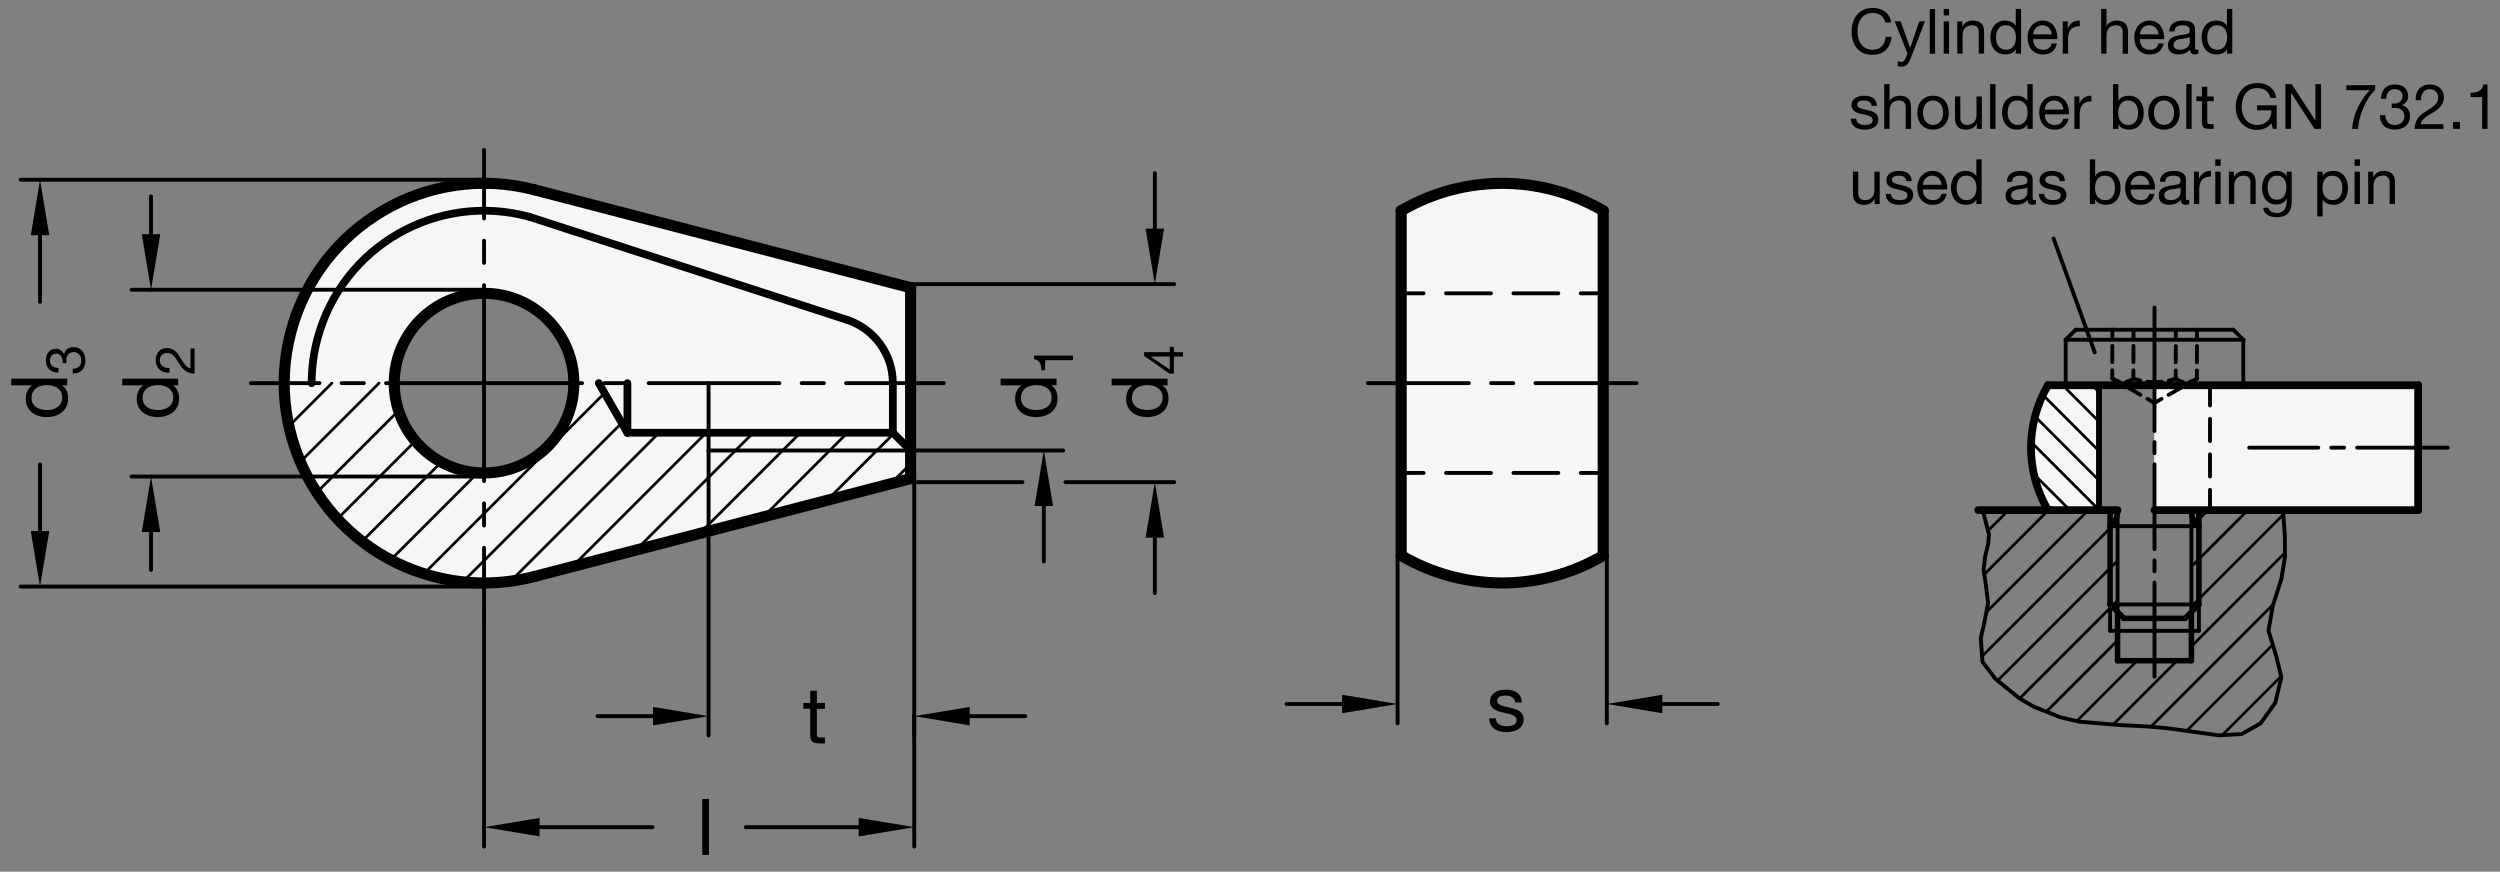 <?xml version="1.0" encoding="utf-8"?>
<!-- Generator: Adobe Illustrator 19.1.0, SVG Export Plug-In . SVG Version: 6.00 Build 0)  -->
<svg version="1.1" xmlns="http://www.w3.org/2000/svg" xmlns:xlink="http://www.w3.org/1999/xlink" x="0px" y="0px"
	 viewBox="0 0 319.199 111.297" enable-background="new 0 0 319.199 111.297" xml:space="preserve">
<rect x="0" y="0" width="319.199" height="111.297" fill="#808080" stroke="none"/>
<g id="MD_x5F_3_x5F_FUELLUNG_x5F_WS">
	<g id="LWPOLYLINE_3_">
		<path fill="#FFFFFF" d="M308.746,65.132V49.187h-33.661v15.945h-7.087V49.187h-6.517c-2.885,4.923-2.885,11.022,0,15.945H308.746z
			"/>
	</g>
	<g id="POLYLINE_2_">
		<path fill="#FFFFFF" d="M178.9,26.909v22.011V70.93c7.966,4.668,17.833,4.668,25.798,0V48.919V26.909
			C196.732,22.241,186.865,22.241,178.9,26.909z"/>
	</g>
	<g id="POLYLINE_3_">
		<path fill="#FFFFFF" d="M116.267,61.102L68.231,73.608c-4.215,1.097-8.641,1.097-12.856,0
			c-13.635-3.55-21.811-17.481-18.261-31.117c3.55-13.635,17.481-21.811,31.117-18.261l-6.922,13.233
			c-6.327,0.273-11.234,5.623-10.961,11.949c0.249,5.766,4.744,10.449,10.495,10.932c6.31,0.53,11.855-4.156,12.386-10.466
			s-4.156-11.855-10.466-12.386c-0.484-0.041-0.969-0.051-1.454-0.03l6.922-13.233l48.036,12.506V61.102z"/>
	</g>
</g>
<g id="MD_x5F_3_x5F_FUELLUNG_x5F_GR">
	<g id="POLYLINE">
		<path fill="#F6F6F6" d="M116.267,61.102L68.231,73.608c-4.215,1.097-8.641,1.097-12.856,0
			c-13.635-3.55-21.811-17.481-18.261-31.117c3.55-13.635,17.481-21.811,31.117-18.261l-6.922,13.233
			c-6.327,0.273-11.234,5.623-10.961,11.949c0.249,5.766,4.744,10.449,10.495,10.932c6.31,0.53,11.855-4.156,12.386-10.466
			s-4.156-11.855-10.466-12.386c-0.484-0.041-0.969-0.051-1.454-0.03l6.922-13.233l48.036,12.506V61.102z"/>
	</g>
	<g id="POLYLINE_1_">
		<path fill="#F6F6F6" d="M178.9,26.909v22.011V70.93c7.966,4.668,17.833,4.668,25.798,0V48.919V26.909
			C196.732,22.241,186.865,22.241,178.9,26.909z"/>
	</g>
	<g id="LWPOLYLINE">
		<path fill="#F6F6F6" d="M308.746,65.132V49.187h-33.661v15.945h-7.087V49.187h-6.517c-2.885,4.923-2.885,11.022,0,15.945H308.746z
			"/>
	</g>
</g>
<g id="MD_x5F_1_x5F_035">
	<g id="LINE">
		
			<line fill="none" stroke="#000000" stroke-width="0.496" stroke-linecap="round" stroke-linejoin="round" stroke-miterlimit="10" x1="116.267" y1="57.519" x2="90.468" y2="57.519"/>
	</g>
	<g id="LINE_2_">
		
			<line fill="none" stroke="#000000" stroke-width="0.496" stroke-linecap="round" stroke-linejoin="round" stroke-miterlimit="10" x1="90.468" y1="57.519" x2="90.468" y2="48.919"/>
	</g>
	<g id="LINE_83_">
		
			<line fill="none" stroke="#000000" stroke-width="0.496" stroke-linecap="round" stroke-linejoin="round" stroke-miterlimit="10" x1="282.171" y1="56.309" x2="282.171" y2="53.475"/>
	</g>
	<g id="LINE_85_">
		
			<line fill="none" stroke="#000000" stroke-width="0.496" stroke-linecap="round" stroke-linejoin="round" stroke-miterlimit="10" x1="279.795" y1="78.138" x2="279.795" y2="65.274"/>
	</g>
	<g id="LINE_91_">
		
			<line fill="none" stroke="#000000" stroke-width="0.496" stroke-linecap="round" stroke-linejoin="round" stroke-miterlimit="10" x1="270.37" y1="78.134" x2="270.374" y2="65.274"/>
	</g>
	<g id="LINE_93_">
		
			<line fill="none" stroke="#000000" stroke-width="0.496" stroke-linecap="round" stroke-linejoin="round" stroke-miterlimit="10" x1="280.754" y1="77.179" x2="269.415" y2="77.179"/>
	</g>
	<g id="LINE_94_">
		
			<line fill="none" stroke="#000000" stroke-width="0.496" stroke-linecap="round" stroke-linejoin="round" stroke-miterlimit="10" x1="280.754" y1="67.187" x2="269.415" y2="67.187"/>
	</g>
	<g id="LINE_103_">
		
			<line fill="none" stroke="#000000" stroke-width="0.496" stroke-linecap="round" stroke-linejoin="round" stroke-miterlimit="10" x1="269.415" y1="80.545" x2="280.754" y2="80.545"/>
	</g>
	<g id="LINE_104_">
		
			<line fill="none" stroke="#000000" stroke-width="0.496" stroke-linecap="round" stroke-linejoin="round" stroke-miterlimit="10" x1="269.415" y1="77.179" x2="269.415" y2="80.545"/>
	</g>
	<g id="LINE_105_">
		
			<line fill="none" stroke="#000000" stroke-width="0.496" stroke-linecap="round" stroke-linejoin="round" stroke-miterlimit="10" x1="280.754" y1="77.179" x2="280.754" y2="80.545"/>
	</g>
	<g id="LINE_112_">
		
			<line fill="none" stroke="#000000" stroke-width="0.496" stroke-linecap="round" stroke-linejoin="round" stroke-miterlimit="10" x1="282.171" y1="51.774" x2="282.171" y2="49.187"/>
	</g>
	<g id="LINE_113_">
		
			<line fill="none" stroke="#000000" stroke-width="0.496" stroke-linecap="round" stroke-linejoin="round" stroke-miterlimit="10" x1="282.171" y1="58.01" x2="282.171" y2="60.845"/>
	</g>
	<g id="LINE_114_">
		
			<line fill="none" stroke="#000000" stroke-width="0.496" stroke-linecap="round" stroke-linejoin="round" stroke-miterlimit="10" x1="282.171" y1="62.546" x2="282.171" y2="65.132"/>
	</g>
	<g id="LWPOLYLINE_2_">
		
			<polyline fill="none" stroke="#000000" stroke-width="0.496" stroke-linecap="round" stroke-linejoin="round" stroke-miterlimit="10" points="
			253.148,65.132 253.954,68.234 253.853,69.436 253.455,71.086 253.265,72.726 253.531,74.523 253.843,76.973 253.357,79.504 
			252.904,81.493 253.125,84.509 254.763,86.664 257.788,89.127 259.667,90.232 263.064,91.579 265.455,92.137 270.709,92.585 
			274.143,92.749 276.748,92.985 280.479,93.495 283.268,93.886 286.198,93.729 288.624,92.364 290.5,89.74 291.287,86.469 
			290.64,83.823 289.639,80.514 290.182,77.386 291.288,73.909 291.741,71.122 291.731,68.497 291.553,65.965 291.487,65.132 		"/>
	</g>
	<g id="LINE_118_">
		
			<line fill="none" stroke="#000000" stroke-width="0.496" stroke-linecap="round" stroke-linejoin="round" stroke-miterlimit="10" x1="286.423" y1="49.187" x2="286.423" y2="43.376"/>
	</g>
	<g id="LINE_119_">
		
			<line fill="none" stroke="#000000" stroke-width="0.496" stroke-linecap="round" stroke-linejoin="round" stroke-miterlimit="10" x1="286.423" y1="43.376" x2="285.147" y2="42.101"/>
	</g>
	<g id="LINE_120_">
		
			<line fill="none" stroke="#000000" stroke-width="0.496" stroke-linecap="round" stroke-linejoin="round" stroke-miterlimit="10" x1="285.147" y1="42.101" x2="275.085" y2="42.101"/>
	</g>
	<g id="LINE_121_">
		
			<line fill="none" stroke="#000000" stroke-width="0.496" stroke-linecap="round" stroke-linejoin="round" stroke-miterlimit="10" x1="286.423" y1="43.376" x2="275.085" y2="43.376"/>
	</g>
	<g id="LINE_122_">
		
			<line fill="none" stroke="#000000" stroke-width="0.496" stroke-linecap="round" stroke-linejoin="round" stroke-miterlimit="10" x1="263.746" y1="49.187" x2="263.746" y2="43.376"/>
	</g>
	<g id="LINE_123_">
		
			<line fill="none" stroke="#000000" stroke-width="0.496" stroke-linecap="round" stroke-linejoin="round" stroke-miterlimit="10" x1="263.746" y1="43.376" x2="265.022" y2="42.101"/>
	</g>
	<g id="LINE_124_">
		
			<line fill="none" stroke="#000000" stroke-width="0.496" stroke-linecap="round" stroke-linejoin="round" stroke-miterlimit="10" x1="265.022" y1="42.101" x2="275.085" y2="42.101"/>
	</g>
	<g id="LINE_125_">
		
			<line fill="none" stroke="#000000" stroke-width="0.496" stroke-linecap="round" stroke-linejoin="round" stroke-miterlimit="10" x1="263.746" y1="43.376" x2="275.085" y2="43.376"/>
	</g>
	<g id="LINE_132_">
		
			<line fill="none" stroke="#000000" stroke-width="0.496" stroke-linecap="round" stroke-linejoin="round" stroke-miterlimit="10" x1="267.458" y1="44.981" x2="262.203" y2="30.451"/>
	</g>
</g>
<g id="MD_x5F_1_x5F_070">
	<g id="LINE_1_">
		
			<line fill="none" stroke="#000000" stroke-width="0.992" stroke-linecap="round" stroke-linejoin="round" stroke-miterlimit="10" x1="80.108" y1="55.251" x2="80.108" y2="48.919"/>
	</g>
	<g id="LINE_3_">
		
			<line fill="none" stroke="#000000" stroke-width="0.992" stroke-linecap="round" stroke-linejoin="round" stroke-miterlimit="10" x1="113.999" y1="55.251" x2="113.999" y2="48.919"/>
	</g>
	<g id="LINE_4_">
		
			<line fill="none" stroke="#000000" stroke-width="0.992" stroke-linecap="round" stroke-linejoin="round" stroke-miterlimit="10" x1="116.267" y1="57.519" x2="113.999" y2="55.251"/>
	</g>
	<g id="LINE_5_">
		
			<line fill="none" stroke="#000000" stroke-width="0.992" stroke-linecap="round" stroke-linejoin="round" stroke-miterlimit="10" x1="113.999" y1="55.251" x2="80.108" y2="55.251"/>
	</g>
	<g id="LINE_6_">
		
			<line fill="none" stroke="#000000" stroke-width="0.992" stroke-linecap="round" stroke-linejoin="round" stroke-miterlimit="10" x1="80.108" y1="55.251" x2="76.452" y2="48.919"/>
	</g>
	<g id="ARC">
		
			<path fill="none" stroke="#000000" stroke-width="0.992" stroke-linecap="round" stroke-linejoin="round" stroke-miterlimit="10" d="
			M67.564,27.676c-11.732-3.181-23.822,3.751-27.004,15.483c-0.509,1.878-0.767,3.815-0.767,5.76"/>
	</g>
	<g id="LINE_7_">
		
			<line fill="none" stroke="#000000" stroke-width="0.992" stroke-linecap="round" stroke-linejoin="round" stroke-miterlimit="10" x1="67.564" y1="27.676" x2="108.172" y2="40.848"/>
	</g>
	<g id="ARC_1_">
		
			<path fill="none" stroke="#000000" stroke-width="0.992" stroke-linecap="round" stroke-linejoin="round" stroke-miterlimit="10" d="
			M113.999,48.919c0-3.665-2.348-6.918-5.827-8.072"/>
	</g>
	<g id="LINE_89_">
		
			<line fill="none" stroke="#000000" stroke-width="0.992" stroke-linecap="round" stroke-linejoin="round" stroke-miterlimit="10" x1="275.085" y1="49.187" x2="263.746" y2="49.187"/>
	</g>
	<g id="LINE_95_">
		
			<line fill="none" stroke="#000000" stroke-width="0.992" stroke-linecap="round" stroke-linejoin="round" stroke-miterlimit="10" x1="286.423" y1="49.187" x2="275.085" y2="49.187"/>
	</g>
	<g id="LINE_96_">
		
			<line fill="none" stroke="#000000" stroke-width="0.992" stroke-linecap="round" stroke-linejoin="round" stroke-miterlimit="10" x1="261.797" y1="65.132" x2="270.37" y2="65.132"/>
	</g>
	<g id="LINE_102_">
		
			<line fill="none" stroke="#000000" stroke-width="0.992" stroke-linecap="round" stroke-linejoin="round" stroke-miterlimit="10" x1="261.797" y1="65.132" x2="252.582" y2="65.132"/>
	</g>
	<g id="ARC_7_">
		
			<path fill="none" stroke="#000000" stroke-width="0.992" stroke-linecap="round" stroke-linejoin="round" stroke-miterlimit="10" d="
			M261.481,49.187c-2.885,4.923-2.885,11.022,0,15.945"/>
	</g>
	<g id="LINE_108_">
		
			<line fill="none" stroke="#000000" stroke-width="0.992" stroke-linecap="round" stroke-linejoin="round" stroke-miterlimit="10" x1="263.746" y1="49.187" x2="261.481" y2="49.187"/>
	</g>
	<g id="LINE_109_">
		
			<line fill="none" stroke="#000000" stroke-width="0.992" stroke-linecap="round" stroke-linejoin="round" stroke-miterlimit="10" x1="286.423" y1="49.187" x2="308.746" y2="49.187"/>
	</g>
	<g id="LINE_110_">
		
			<line fill="none" stroke="#000000" stroke-width="0.992" stroke-linecap="round" stroke-linejoin="round" stroke-miterlimit="10" x1="308.746" y1="65.132" x2="275.085" y2="65.132"/>
	</g>
	<g id="LINE_111_">
		
			<line fill="none" stroke="#000000" stroke-width="0.992" stroke-linecap="round" stroke-linejoin="round" stroke-miterlimit="10" x1="308.746" y1="49.187" x2="308.746" y2="65.132"/>
	</g>
</g>
<g id="MD_x5F_1_x5F_100">
	<g id="ARC_2_">
		
			<path fill="none" stroke="#000000" stroke-width="1.417" stroke-linecap="round" stroke-linejoin="round" stroke-miterlimit="10" d="
			M204.698,26.909c-7.966-4.668-17.833-4.668-25.798,0"/>
	</g>
	<g id="LINE_8_">
		
			<line fill="none" stroke="#000000" stroke-width="1.417" stroke-linecap="round" stroke-linejoin="round" stroke-miterlimit="10" x1="204.698" y1="48.919" x2="204.698" y2="26.909"/>
	</g>
	<g id="LINE_9_">
		
			<line fill="none" stroke="#000000" stroke-width="1.417" stroke-linecap="round" stroke-linejoin="round" stroke-miterlimit="10" x1="178.9" y1="26.909" x2="178.9" y2="48.919"/>
	</g>
	<g id="LINE_10_">
		
			<line fill="none" stroke="#000000" stroke-width="1.417" stroke-linecap="round" stroke-linejoin="round" stroke-miterlimit="10" x1="204.698" y1="48.919" x2="204.698" y2="70.93"/>
	</g>
	<g id="ARC_3_">
		
			<path fill="none" stroke="#000000" stroke-width="1.417" stroke-linecap="round" stroke-linejoin="round" stroke-miterlimit="10" d="
			M68.231,24.231c-13.635-3.55-27.567,4.626-31.117,18.261c-3.55,13.635,4.626,27.567,18.261,31.117
			c4.215,1.097,8.641,1.097,12.856,0"/>
	</g>
	<g id="CIRCLE">
		
			<path fill="none" stroke="#000000" stroke-width="1.417" stroke-linecap="round" stroke-linejoin="round" stroke-miterlimit="10" d="
			M50.337,48.919c0-6.332,5.133-11.466,11.466-11.466s11.466,5.133,11.466,11.466s-5.133,11.466-11.466,11.466
			S50.337,55.252,50.337,48.919L50.337,48.919z"/>
	</g>
	<g id="LINE_11_">
		
			<line fill="none" stroke="#000000" stroke-width="1.417" stroke-linecap="round" stroke-linejoin="round" stroke-miterlimit="10" x1="116.267" y1="61.102" x2="116.267" y2="36.737"/>
	</g>
	<g id="ARC_4_">
		
			<path fill="none" stroke="#000000" stroke-width="1.417" stroke-linecap="round" stroke-linejoin="round" stroke-miterlimit="10" d="
			M178.9,70.93c7.966,4.668,17.833,4.668,25.798,0"/>
	</g>
	<g id="LINE_12_">
		
			<line fill="none" stroke="#000000" stroke-width="1.417" stroke-linecap="round" stroke-linejoin="round" stroke-miterlimit="10" x1="178.9" y1="70.93" x2="178.9" y2="48.919"/>
	</g>
	<g id="LINE_13_">
		
			<line fill="none" stroke="#000000" stroke-width="1.417" stroke-linecap="round" stroke-linejoin="round" stroke-miterlimit="10" x1="116.267" y1="61.102" x2="68.231" y2="73.608"/>
	</g>
	<g id="LINE_14_">
		
			<line fill="none" stroke="#000000" stroke-width="1.417" stroke-linecap="round" stroke-linejoin="round" stroke-miterlimit="10" x1="116.267" y1="36.737" x2="68.231" y2="24.231"/>
	</g>
</g>
<g id="MD_x5F_2_x5F_SCHRAFFUR">
	<g id="LINE_15_">
		
			<line fill="none" stroke="#000000" stroke-width="0.354" stroke-linecap="round" stroke-linejoin="round" stroke-miterlimit="10" x1="65.196" y1="74.205" x2="84.15" y2="55.251"/>
	</g>
	<g id="LINE_16_">
		
			<line fill="none" stroke="#000000" stroke-width="0.354" stroke-linecap="round" stroke-linejoin="round" stroke-miterlimit="10" x1="59.1" y1="74.288" x2="79.386" y2="54.002"/>
	</g>
	<g id="LINE_17_">
		
			<line fill="none" stroke="#000000" stroke-width="0.354" stroke-linecap="round" stroke-linejoin="round" stroke-miterlimit="10" x1="54.126" y1="73.249" x2="77.185" y2="50.189"/>
	</g>
	<g id="LINE_18_">
		
			<line fill="none" stroke="#000000" stroke-width="0.354" stroke-linecap="round" stroke-linejoin="round" stroke-miterlimit="10" x1="49.885" y1="71.476" x2="61.004" y2="60.358"/>
	</g>
	<g id="LINE_19_">
		
			<line fill="none" stroke="#000000" stroke-width="0.354" stroke-linecap="round" stroke-linejoin="round" stroke-miterlimit="10" x1="46.225" y1="69.123" x2="56.345" y2="59.003"/>
	</g>
	<g id="LINE_20_">
		
			<line fill="none" stroke="#000000" stroke-width="0.354" stroke-linecap="round" stroke-linejoin="round" stroke-miterlimit="10" x1="43.083" y1="66.252" x2="53.032" y2="56.303"/>
	</g>
	<g id="LINE_21_">
		
			<line fill="none" stroke="#000000" stroke-width="0.354" stroke-linecap="round" stroke-linejoin="round" stroke-miterlimit="10" x1="40.447" y1="62.875" x2="50.889" y2="52.433"/>
	</g>
	<g id="LINE_22_">
		
			<line fill="none" stroke="#000000" stroke-width="0.354" stroke-linecap="round" stroke-linejoin="round" stroke-miterlimit="10" x1="38.35" y1="58.959" x2="48.389" y2="48.919"/>
	</g>
	<g id="LINE_23_">
		
			<line fill="none" stroke="#000000" stroke-width="0.354" stroke-linecap="round" stroke-linejoin="round" stroke-miterlimit="10" x1="36.889" y1="54.407" x2="42.376" y2="48.919"/>
	</g>
	<g id="LINE_24_">
		
			<line fill="none" stroke="#000000" stroke-width="0.354" stroke-linecap="round" stroke-linejoin="round" stroke-miterlimit="10" x1="36.292" y1="48.991" x2="36.363" y2="48.919"/>
	</g>
	<g id="LINE_25_">
		
			<line fill="none" stroke="#000000" stroke-width="0.354" stroke-linecap="round" stroke-linejoin="round" stroke-miterlimit="10" x1="73.064" y1="72.35" x2="90.163" y2="55.251"/>
	</g>
	<g id="LINE_26_">
		
			<line fill="none" stroke="#000000" stroke-width="0.354" stroke-linecap="round" stroke-linejoin="round" stroke-miterlimit="10" x1="81.194" y1="70.233" x2="93.908" y2="57.519"/>
	</g>
	<g id="LINE_27_">
		
			<line fill="none" stroke="#000000" stroke-width="0.354" stroke-linecap="round" stroke-linejoin="round" stroke-miterlimit="10" x1="93.908" y1="57.519" x2="96.176" y2="55.251"/>
	</g>
	<g id="LINE_28_">
		
			<line fill="none" stroke="#000000" stroke-width="0.354" stroke-linecap="round" stroke-linejoin="round" stroke-miterlimit="10" x1="89.324" y1="68.117" x2="99.922" y2="57.519"/>
	</g>
	<g id="LINE_29_">
		
			<line fill="none" stroke="#000000" stroke-width="0.354" stroke-linecap="round" stroke-linejoin="round" stroke-miterlimit="10" x1="99.922" y1="57.519" x2="102.189" y2="55.251"/>
	</g>
	<g id="LINE_30_">
		
			<line fill="none" stroke="#000000" stroke-width="0.354" stroke-linecap="round" stroke-linejoin="round" stroke-miterlimit="10" x1="97.454" y1="66" x2="105.935" y2="57.519"/>
	</g>
	<g id="LINE_31_">
		
			<line fill="none" stroke="#000000" stroke-width="0.354" stroke-linecap="round" stroke-linejoin="round" stroke-miterlimit="10" x1="105.935" y1="57.519" x2="108.202" y2="55.251"/>
	</g>
	<g id="LINE_32_">
		
			<line fill="none" stroke="#000000" stroke-width="0.354" stroke-linecap="round" stroke-linejoin="round" stroke-miterlimit="10" x1="105.583" y1="63.884" x2="111.948" y2="57.519"/>
	</g>
	<g id="LINE_33_">
		
			<line fill="none" stroke="#000000" stroke-width="0.354" stroke-linecap="round" stroke-linejoin="round" stroke-miterlimit="10" x1="111.948" y1="57.519" x2="114.107" y2="55.36"/>
	</g>
	<g id="LINE_34_">
		
			<line fill="none" stroke="#000000" stroke-width="0.354" stroke-linecap="round" stroke-linejoin="round" stroke-miterlimit="10" x1="113.713" y1="61.767" x2="116.267" y2="59.213"/>
	</g>
	<g id="HATCH">
		<path fill-rule="evenodd" clip-rule="evenodd" fill="none" d="M270.37,80.545h-0.955v-3.365V65.132h-7.618h-8.649l0.43,1.653
			l0.094,0.174l0.255,0.783l0.052,0.926l-0.157,0.957l-0.219,0.847l-0.148,0.613l-0.191,1.64l0.266,1.798l0.209,0.999l0.128,1.272
			l-0.222,1.663l-0.288,1.047l-0.453,1.989l0.221,3.016l1.638,2.155l3.025,2.462l1.88,1.105l3.397,1.347l2.391,0.558l5.254,0.448
			c0.012,0.001,1.475,0.055,1.475,0.055l1.562,0.078l1.739,0.133l1.879,0.199l2.248,0.306l0.866,0.139l2.79,0.39l2.93-0.157
			l2.425-1.365l1.876-2.624l0.787-3.271l-0.647-2.647l-0.188-0.461l-0.484-1.048l-0.343-1.479l0.063-1.464l0.367-1.619l0.127-0.366
			l1.106-3.477l0.452-2.787l-0.01-2.625l-0.178-2.532l-0.077-0.833h-10.723v12.047v3.365h-0.959v3.816h-9.425V80.545z
			 M270.374,67.187h-0.958v9.992h0.955L270.374,67.187z M280.754,67.187h-0.959v9.992h0.959V67.187z"/>
		
			<path fill="none" stroke="#000000" stroke-width="0.354" stroke-linecap="round" stroke-linejoin="round" stroke-miterlimit="10" d="
			M253.908,67.685l2.553-2.553 M253.354,73.33l8.198-8.198 M253.696,78.08l12.948-12.948 M253.072,83.794l16.343-16.343
			 M269.415,67.451l0.264-0.264 M255.055,86.903l14.36-14.36 M269.415,72.543l0.957-0.957 M257.872,89.177l11.543-11.543
			 M269.87,77.179l0.501-0.501 M279.795,67.254l0.067-0.067 M280.754,66.295l1.163-1.163 M261.272,90.868l9.098-9.098
			 M279.795,72.345l0.959-0.959 M280.754,71.386l6.254-6.254 M265.163,92.069l7.709-7.709 M280.052,77.179l0.702-0.702
			 M280.754,76.478l10.775-10.775 M269.814,92.509l8.148-8.148 M279.795,82.528l11.944-11.944 M274.627,92.786l15.627-15.627
			 M279.204,93.301l10.835-10.835 M283.735,93.861l7.52-7.52"/>
	</g>
	<g id="HATCH_1_">
		<polygon fill-rule="evenodd" clip-rule="evenodd" fill="none" points="261.797,65.132 267.998,65.132 267.998,49.187 
			263.746,49.187 261.797,49.187 		"/>
		
			<path fill="none" stroke="#000000" stroke-width="0.354" stroke-linecap="round" stroke-linejoin="round" stroke-miterlimit="10" d="
			M267.12,49.187l0.878,0.878 M263.362,49.187l4.636,4.636 M261.043,50.627l6.955,6.955 M259.793,53.135l8.205,8.205
			 M259.268,56.368l8.73,8.73 M259.689,60.548l4.585,4.585"/>
	</g>
</g>
<g id="MD_x5F_2_x5F_BEMASSUNG">
	<g id="LINE_35_">
		
			<line stroke="#000000" stroke-width="0.496" stroke-linecap="round" stroke-linejoin="round" stroke-miterlimit="10" x1="61.803" y1="60.846" x2="16.803" y2="60.846"/>
	</g>
	<g id="LINE_36_">
		
			<line stroke="#000000" stroke-width="0.496" stroke-linecap="round" stroke-linejoin="round" stroke-miterlimit="10" x1="61.803" y1="36.993" x2="16.803" y2="36.993"/>
	</g>
	<g id="LINE_37_">
		
			<line stroke="#000000" stroke-width="0.496" stroke-linecap="round" stroke-linejoin="round" stroke-miterlimit="10" x1="19.284" y1="29.906" x2="19.284" y2="25.068"/>
	</g>
	<g id="SOLID">
		<polygon points="18.103,67.933 19.284,60.846 20.465,67.933 		"/>
	</g>
	<g id="SOLID_1_">
		<polygon points="18.103,29.906 19.284,36.993 20.465,29.906 		"/>
	</g>
	<g id="POINT">
		
			<line stroke="#000000" stroke-width="0.496" stroke-linecap="round" stroke-linejoin="round" stroke-miterlimit="10" x1="19.284" y1="36.993" x2="19.284" y2="36.993"/>
	</g>
	<g id="LINE_38_">
		
			<line stroke="#000000" stroke-width="0.496" stroke-linecap="round" stroke-linejoin="round" stroke-miterlimit="10" x1="61.803" y1="74.892" x2="2.63" y2="74.892"/>
	</g>
	<g id="LINE_39_">
		
			<line stroke="#000000" stroke-width="0.496" stroke-linecap="round" stroke-linejoin="round" stroke-miterlimit="10" x1="61.803" y1="22.947" x2="2.63" y2="22.947"/>
	</g>
	<g id="LINE_40_">
		
			<line stroke="#000000" stroke-width="0.496" stroke-linecap="round" stroke-linejoin="round" stroke-miterlimit="10" x1="5.11" y1="67.805" x2="5.11" y2="59.282"/>
	</g>
	<g id="LINE_41_">
		
			<line stroke="#000000" stroke-width="0.496" stroke-linecap="round" stroke-linejoin="round" stroke-miterlimit="10" x1="5.11" y1="30.034" x2="5.11" y2="38.557"/>
	</g>
	<g id="SOLID_2_">
		<polygon points="3.929,67.805 5.11,74.892 6.292,67.805 		"/>
	</g>
	<g id="SOLID_3_">
		<polygon points="3.929,30.034 5.11,22.947 6.292,30.034 		"/>
	</g>
	<g id="POINT_1_">
		
			<line stroke="#000000" stroke-width="0.496" stroke-linecap="round" stroke-linejoin="round" stroke-miterlimit="10" x1="5.11" y1="22.947" x2="5.11" y2="22.947"/>
	</g>
	<g id="LINE_42_">
		
			<line stroke="#000000" stroke-width="0.496" stroke-linecap="round" stroke-linejoin="round" stroke-miterlimit="10" x1="116.267" y1="61.563" x2="130.545" y2="61.563"/>
	</g>
	<g id="LINE_43_">
		
			<line stroke="#000000" stroke-width="0.496" stroke-linecap="round" stroke-linejoin="round" stroke-miterlimit="10" x1="116.267" y1="36.276" x2="149.928" y2="36.276"/>
	</g>
	<g id="LINE_44_">
		
			<line stroke="#000000" stroke-width="0.496" stroke-linecap="round" stroke-linejoin="round" stroke-miterlimit="10" x1="147.448" y1="68.649" x2="147.448" y2="75.736"/>
	</g>
	<g id="LINE_45_">
		
			<line stroke="#000000" stroke-width="0.496" stroke-linecap="round" stroke-linejoin="round" stroke-miterlimit="10" x1="147.448" y1="29.19" x2="147.448" y2="22.103"/>
	</g>
	<g id="SOLID_4_">
		<polygon points="146.267,68.649 147.448,61.563 148.629,68.649 		"/>
	</g>
	<g id="SOLID_5_">
		<polygon points="146.267,29.19 147.448,36.276 148.629,29.19 		"/>
	</g>
	<g id="POINT_2_">
		
			<line stroke="#000000" stroke-width="0.496" stroke-linecap="round" stroke-linejoin="round" stroke-miterlimit="10" x1="147.448" y1="36.276" x2="147.448" y2="36.276"/>
	</g>
	<g id="LINE_46_">
		
			<line stroke="#000000" stroke-width="0.496" stroke-linecap="round" stroke-linejoin="round" stroke-miterlimit="10" x1="116.267" y1="57.519" x2="135.755" y2="57.519"/>
	</g>
	<g id="LINE_47_">
		
			<line stroke="#000000" stroke-width="0.496" stroke-linecap="round" stroke-linejoin="round" stroke-miterlimit="10" x1="133.275" y1="64.606" x2="133.275" y2="71.692"/>
	</g>
	<g id="SOLID_6_">
		<polygon points="132.094,64.606 133.275,57.519 134.456,64.606 		"/>
	</g>
	<g id="TEXT">
		<g>
			<path d="M8.578,48.347v0.851h-0.7v0.02c0.286,0.14,0.495,0.36,0.625,0.661s0.195,0.63,0.195,0.991c0,0.4-0.073,0.749-0.22,1.046
				c-0.147,0.297-0.346,0.544-0.596,0.741c-0.251,0.197-0.539,0.346-0.866,0.446s-0.674,0.15-1.041,0.15s-0.712-0.048-1.036-0.145
				c-0.323-0.097-0.608-0.244-0.855-0.44s-0.442-0.444-0.586-0.741s-0.215-0.642-0.215-1.036c0-0.133,0.014-0.277,0.04-0.43
				s0.071-0.307,0.135-0.46s0.147-0.299,0.251-0.436s0.231-0.252,0.385-0.345v-0.02H1.432v-0.851H8.578z M6.036,52.351
				c0.24,0,0.475-0.032,0.705-0.095c0.23-0.063,0.436-0.16,0.616-0.29c0.18-0.13,0.323-0.297,0.43-0.5
				c0.107-0.204,0.16-0.442,0.16-0.716c0-0.287-0.057-0.53-0.17-0.73s-0.262-0.364-0.445-0.491
				c-0.184-0.126-0.392-0.218-0.626-0.275c-0.233-0.057-0.47-0.085-0.71-0.085c-0.254,0-0.499,0.03-0.736,0.09
				c-0.236,0.06-0.445,0.155-0.625,0.285c-0.181,0.13-0.325,0.299-0.436,0.505c-0.11,0.207-0.165,0.458-0.165,0.751
				s0.057,0.539,0.17,0.735c0.113,0.197,0.264,0.355,0.45,0.476c0.188,0.12,0.4,0.207,0.641,0.26
				C5.535,52.325,5.782,52.351,6.036,52.351z"/>
		</g>
	</g>
	<g id="TEXT_1_">
		<g>
			<path d="M7.984,46.366c0.005-0.047,0.007-0.091,0.007-0.133s0-0.084,0-0.126c0-0.126-0.018-0.247-0.052-0.361
				c-0.035-0.114-0.087-0.215-0.154-0.301c-0.068-0.086-0.152-0.155-0.253-0.207c-0.1-0.052-0.218-0.077-0.354-0.077
				c-0.262,0-0.46,0.084-0.596,0.252c-0.135,0.168-0.203,0.378-0.203,0.631c0,0.164,0.029,0.304,0.088,0.42s0.137,0.213,0.234,0.291
				c0.099,0.077,0.213,0.134,0.344,0.172c0.131,0.037,0.269,0.056,0.413,0.056v0.595c-0.238-0.009-0.455-0.048-0.651-0.115
				c-0.196-0.068-0.364-0.165-0.505-0.291c-0.14-0.126-0.25-0.284-0.329-0.473c-0.079-0.189-0.119-0.407-0.119-0.655
				c0-0.215,0.027-0.415,0.081-0.599s0.134-0.344,0.241-0.48c0.107-0.135,0.245-0.242,0.413-0.319
				c0.169-0.077,0.367-0.116,0.596-0.116c0.22,0,0.417,0.067,0.593,0.2c0.175,0.133,0.307,0.295,0.396,0.487h0.014
				c0.065-0.304,0.208-0.529,0.428-0.676c0.22-0.147,0.479-0.221,0.777-0.221c0.248,0,0.466,0.045,0.655,0.137
				c0.189,0.091,0.347,0.213,0.473,0.368c0.127,0.154,0.223,0.335,0.288,0.543s0.098,0.429,0.098,0.662
				c0,0.252-0.036,0.481-0.108,0.687s-0.178,0.381-0.315,0.526c-0.138,0.145-0.307,0.255-0.508,0.333s-0.43,0.113-0.687,0.109
				v-0.596c0.322-0.009,0.585-0.103,0.788-0.28s0.305-0.437,0.305-0.778c0-0.145-0.022-0.283-0.066-0.414
				c-0.045-0.13-0.107-0.245-0.189-0.343s-0.182-0.176-0.301-0.234c-0.119-0.059-0.254-0.088-0.403-0.088
				c-0.154,0-0.291,0.028-0.41,0.084c-0.119,0.056-0.219,0.131-0.301,0.225c-0.082,0.093-0.143,0.206-0.183,0.336
				c-0.039,0.131-0.06,0.269-0.06,0.414c0,0.126,0.007,0.245,0.021,0.357H7.984z"/>
		</g>
	</g>
	<g id="TEXT_2_">
		<g>
			<path d="M22.751,48.347v0.851h-0.7v0.02c0.286,0.14,0.495,0.36,0.625,0.661s0.195,0.63,0.195,0.991c0,0.4-0.073,0.749-0.22,1.046
				c-0.147,0.297-0.346,0.544-0.596,0.741c-0.251,0.197-0.539,0.346-0.866,0.446s-0.674,0.15-1.041,0.15s-0.712-0.048-1.036-0.145
				c-0.323-0.097-0.608-0.244-0.855-0.44s-0.442-0.444-0.586-0.741s-0.215-0.642-0.215-1.036c0-0.133,0.014-0.277,0.04-0.43
				s0.071-0.307,0.135-0.46s0.147-0.299,0.251-0.436s0.231-0.252,0.385-0.345v-0.02h-2.662v-0.851H22.751z M20.209,52.351
				c0.24,0,0.475-0.032,0.705-0.095c0.23-0.063,0.436-0.16,0.616-0.29c0.18-0.13,0.323-0.297,0.43-0.5
				c0.107-0.204,0.16-0.442,0.16-0.716c0-0.287-0.057-0.53-0.17-0.73s-0.262-0.364-0.445-0.491
				c-0.184-0.126-0.392-0.218-0.626-0.275c-0.233-0.057-0.47-0.085-0.71-0.085c-0.254,0-0.499,0.03-0.736,0.09
				c-0.236,0.06-0.445,0.155-0.625,0.285c-0.181,0.13-0.325,0.299-0.436,0.505c-0.11,0.207-0.165,0.458-0.165,0.751
				s0.057,0.539,0.17,0.735c0.113,0.197,0.264,0.355,0.45,0.476c0.188,0.12,0.4,0.207,0.641,0.26
				C19.708,52.325,19.956,52.351,20.209,52.351z"/>
		</g>
	</g>
	<g id="TEXT_3_">
		<g>
			<path d="M21.638,47.585c-0.252,0.014-0.485-0.013-0.7-0.081c-0.215-0.068-0.401-0.169-0.558-0.305
				c-0.156-0.135-0.279-0.306-0.368-0.511c-0.088-0.206-0.133-0.439-0.133-0.701c0-0.215,0.031-0.417,0.095-0.606
				c0.063-0.189,0.154-0.354,0.273-0.494s0.269-0.251,0.448-0.333c0.18-0.082,0.384-0.123,0.613-0.123
				c0.22,0,0.413,0.034,0.581,0.102c0.168,0.068,0.319,0.158,0.452,0.27s0.254,0.241,0.361,0.385
				c0.107,0.145,0.21,0.294,0.308,0.448c0.094,0.154,0.186,0.309,0.277,0.463c0.091,0.154,0.188,0.295,0.29,0.424
				c0.104,0.128,0.214,0.238,0.333,0.329c0.119,0.091,0.256,0.151,0.41,0.179v-2.55h0.525v3.244
				c-0.294-0.023-0.545-0.077-0.753-0.161c-0.208-0.084-0.389-0.188-0.543-0.312c-0.154-0.124-0.289-0.264-0.403-0.42
				c-0.114-0.156-0.226-0.323-0.333-0.501c-0.131-0.21-0.251-0.395-0.36-0.554c-0.109-0.159-0.221-0.291-0.333-0.396
				s-0.233-0.185-0.364-0.238s-0.282-0.081-0.455-0.081c-0.136,0-0.259,0.026-0.368,0.077s-0.204,0.12-0.284,0.207
				c-0.079,0.086-0.14,0.188-0.182,0.305s-0.063,0.241-0.063,0.372c0,0.173,0.036,0.321,0.108,0.445
				c0.073,0.124,0.168,0.226,0.284,0.305c0.117,0.08,0.249,0.137,0.396,0.172c0.147,0.035,0.296,0.05,0.445,0.045V47.585z"/>
		</g>
	</g>
	<g id="TEXT_4_">
		<g>
			<path d="M149.076,48.347v0.851h-0.7v0.02c0.286,0.14,0.495,0.36,0.625,0.661s0.195,0.63,0.195,0.991
				c0,0.4-0.073,0.749-0.22,1.046c-0.147,0.297-0.346,0.544-0.596,0.741c-0.251,0.197-0.539,0.346-0.866,0.446
				s-0.674,0.15-1.041,0.15s-0.712-0.048-1.036-0.145c-0.323-0.097-0.608-0.244-0.855-0.44s-0.442-0.444-0.586-0.741
				s-0.215-0.642-0.215-1.036c0-0.133,0.014-0.277,0.04-0.43s0.071-0.307,0.135-0.46s0.147-0.299,0.251-0.436
				s0.231-0.252,0.385-0.345v-0.02h-2.662v-0.851H149.076z M146.534,52.351c0.24,0,0.475-0.032,0.705-0.095
				c0.23-0.063,0.436-0.16,0.616-0.29c0.18-0.13,0.323-0.297,0.43-0.5c0.107-0.204,0.16-0.442,0.16-0.716
				c0-0.287-0.057-0.53-0.17-0.73s-0.262-0.364-0.445-0.491c-0.184-0.126-0.392-0.218-0.626-0.275
				c-0.233-0.057-0.47-0.085-0.71-0.085c-0.254,0-0.499,0.03-0.736,0.09c-0.236,0.06-0.445,0.155-0.625,0.285
				c-0.181,0.13-0.325,0.299-0.436,0.505c-0.11,0.207-0.165,0.458-0.165,0.751s0.057,0.539,0.17,0.735
				c0.113,0.197,0.264,0.355,0.45,0.476c0.188,0.12,0.4,0.207,0.641,0.26C146.033,52.325,146.28,52.351,146.534,52.351z"/>
		</g>
	</g>
	<g id="TEXT_5_">
		<g>
			<path d="M149.356,44.958v-0.673h0.525v0.673h1.163v0.561h-1.163v2.179h-0.574l-3.23-2.263v-0.476H149.356z M149.356,45.519
				h-2.432v0.014l2.432,1.654V45.519z"/>
		</g>
	</g>
	<g id="TEXT_6_">
		<g>
			<path d="M136.999,45.399v0.595h-3.56v1.29h-0.477c0-0.168-0.013-0.332-0.038-0.491s-0.073-0.302-0.144-0.431
				s-0.166-0.237-0.287-0.326c-0.122-0.088-0.275-0.149-0.463-0.182v-0.455H136.999z"/>
		</g>
	</g>
	<g id="TEXT_7_">
		<g>
			<path d="M134.903,48.347v0.851h-0.7v0.02c0.286,0.14,0.495,0.36,0.625,0.661s0.195,0.63,0.195,0.991
				c0,0.4-0.073,0.749-0.22,1.046c-0.147,0.297-0.346,0.544-0.596,0.741c-0.251,0.197-0.539,0.346-0.866,0.446
				s-0.674,0.15-1.041,0.15s-0.712-0.048-1.036-0.145c-0.323-0.097-0.608-0.244-0.855-0.44s-0.442-0.444-0.586-0.741
				s-0.215-0.642-0.215-1.036c0-0.133,0.014-0.277,0.04-0.43s0.071-0.307,0.135-0.46s0.147-0.299,0.251-0.436
				s0.231-0.252,0.385-0.345v-0.02h-2.662v-0.851H134.903z M132.361,52.351c0.24,0,0.475-0.032,0.705-0.095
				c0.23-0.063,0.436-0.16,0.616-0.29c0.18-0.13,0.323-0.297,0.43-0.5c0.107-0.204,0.16-0.442,0.16-0.716
				c0-0.287-0.057-0.53-0.17-0.73s-0.262-0.364-0.445-0.491c-0.184-0.126-0.392-0.218-0.626-0.275
				c-0.233-0.057-0.47-0.085-0.71-0.085c-0.254,0-0.499,0.03-0.736,0.09c-0.236,0.06-0.445,0.155-0.625,0.285
				c-0.181,0.13-0.325,0.299-0.436,0.505c-0.11,0.207-0.165,0.458-0.165,0.751s0.057,0.539,0.17,0.735
				c0.113,0.197,0.264,0.355,0.45,0.476c0.188,0.12,0.4,0.207,0.641,0.26C131.86,52.325,132.107,52.351,132.361,52.351z"/>
		</g>
	</g>
	<g id="LINE_48_">
		
			<line stroke="#000000" stroke-width="0.496" stroke-linecap="round" stroke-linejoin="round" stroke-miterlimit="10" x1="19.284" y1="67.933" x2="19.284" y2="72.771"/>
	</g>
	<g id="LINE_49_">
		
			<line stroke="#000000" stroke-width="0.496" stroke-linecap="round" stroke-linejoin="round" stroke-miterlimit="10" x1="136.038" y1="61.563" x2="149.928" y2="61.563"/>
	</g>
	<g id="LINE_50_">
		
			<line stroke="#000000" stroke-width="0.496" stroke-linecap="round" stroke-linejoin="round" stroke-miterlimit="10" x1="116.727" y1="91.439" x2="116.727" y2="108.093"/>
	</g>
	<g id="LINE_51_">
		
			<line stroke="#000000" stroke-width="0.496" stroke-linecap="round" stroke-linejoin="round" stroke-miterlimit="10" x1="61.803" y1="78.683" x2="61.803" y2="108.093"/>
	</g>
	<g id="LINE_52_">
		
			<line stroke="#000000" stroke-width="0.496" stroke-linecap="round" stroke-linejoin="round" stroke-miterlimit="10" x1="109.641" y1="105.612" x2="95.222" y2="105.612"/>
	</g>
	<g id="LINE_53_">
		
			<line stroke="#000000" stroke-width="0.496" stroke-linecap="round" stroke-linejoin="round" stroke-miterlimit="10" x1="68.89" y1="105.612" x2="83.308" y2="105.612"/>
	</g>
	<g id="SOLID_7_">
		<polygon points="109.641,104.431 116.727,105.612 109.641,106.794 		"/>
	</g>
	<g id="SOLID_8_">
		<polygon points="68.89,104.431 61.803,105.612 68.89,106.794 		"/>
	</g>
	<g id="POINT_3_">
		
			<line stroke="#000000" stroke-width="0.496" stroke-linecap="round" stroke-linejoin="round" stroke-miterlimit="10" x1="116.727" y1="91.439" x2="116.727" y2="91.439"/>
	</g>
	<g id="POINT_4_">
		
			<line stroke="#000000" stroke-width="0.496" stroke-linecap="round" stroke-linejoin="round" stroke-miterlimit="10" x1="61.803" y1="105.612" x2="61.803" y2="105.612"/>
	</g>
	<g id="LINE_54_">
		
			<line stroke="#000000" stroke-width="0.496" stroke-linecap="round" stroke-linejoin="round" stroke-miterlimit="10" x1="90.468" y1="57.519" x2="90.468" y2="93.919"/>
	</g>
	<g id="LINE_55_">
		
			<line stroke="#000000" stroke-width="0.496" stroke-linecap="round" stroke-linejoin="round" stroke-miterlimit="10" x1="116.727" y1="61.102" x2="116.727" y2="93.919"/>
	</g>
	<g id="LINE_56_">
		
			<line stroke="#000000" stroke-width="0.496" stroke-linecap="round" stroke-linejoin="round" stroke-miterlimit="10" x1="83.382" y1="91.439" x2="76.295" y2="91.439"/>
	</g>
	<g id="LINE_57_">
		
			<line stroke="#000000" stroke-width="0.496" stroke-linecap="round" stroke-linejoin="round" stroke-miterlimit="10" x1="123.814" y1="91.439" x2="130.901" y2="91.439"/>
	</g>
	<g id="SOLID_9_">
		<polygon points="83.382,90.258 90.468,91.439 83.382,92.62 		"/>
	</g>
	<g id="SOLID_10_">
		<polygon points="123.814,90.258 116.727,91.439 123.814,92.62 		"/>
	</g>
	<g id="POINT_5_">
		
			<line stroke="#000000" stroke-width="0.496" stroke-linecap="round" stroke-linejoin="round" stroke-miterlimit="10" x1="116.727" y1="91.439" x2="116.727" y2="91.439"/>
	</g>
	<g id="LINE_58_">
		
			<line stroke="#000000" stroke-width="0.496" stroke-linecap="round" stroke-linejoin="round" stroke-miterlimit="10" x1="178.439" y1="70.93" x2="178.439" y2="92.365"/>
	</g>
	<g id="LINE_59_">
		
			<line stroke="#000000" stroke-width="0.496" stroke-linecap="round" stroke-linejoin="round" stroke-miterlimit="10" x1="205.159" y1="70.93" x2="205.159" y2="92.365"/>
	</g>
	<g id="LINE_60_">
		
			<line stroke="#000000" stroke-width="0.496" stroke-linecap="round" stroke-linejoin="round" stroke-miterlimit="10" x1="171.352" y1="89.884" x2="164.266" y2="89.884"/>
	</g>
	<g id="LINE_61_">
		
			<line stroke="#000000" stroke-width="0.496" stroke-linecap="round" stroke-linejoin="round" stroke-miterlimit="10" x1="212.245" y1="89.884" x2="219.332" y2="89.884"/>
	</g>
	<g id="SOLID_11_">
		<polygon points="171.352,88.703 178.439,89.884 171.352,91.065 		"/>
	</g>
	<g id="SOLID_12_">
		<polygon points="212.245,88.703 205.159,89.884 212.245,91.065 		"/>
	</g>
	<g id="POINT_6_">
		
			<line stroke="#000000" stroke-width="0.496" stroke-linecap="round" stroke-linejoin="round" stroke-miterlimit="10" x1="205.159" y1="89.884" x2="205.159" y2="89.884"/>
	</g>
	<g id="TEXT_8_">
		<g>
			<path d="M104.298,89.747h1.031v0.751h-1.031v3.213c0,0.1,0.008,0.18,0.025,0.24c0.017,0.06,0.048,0.106,0.095,0.14
				c0.046,0.034,0.112,0.056,0.195,0.065c0.083,0.01,0.191,0.015,0.325,0.015h0.39v0.751h-0.65c-0.22,0-0.409-0.015-0.565-0.045
				c-0.157-0.03-0.284-0.085-0.38-0.165c-0.097-0.08-0.169-0.193-0.215-0.341c-0.047-0.146-0.07-0.34-0.07-0.58v-3.293h-0.881
				v-0.751h0.881v-1.552h0.851V89.747z"/>
		</g>
	</g>
	<g id="TEXT_9_">
		<g>
			<path d="M89.668,102.009h0.851v7.146h-0.851V102.009z"/>
		</g>
	</g>
	<g id="TEXT_10_">
		<g>
			<path d="M190.991,91.72c0.007,0.194,0.05,0.354,0.13,0.48c0.08,0.127,0.186,0.229,0.315,0.306
				c0.131,0.077,0.277,0.132,0.44,0.165c0.164,0.033,0.332,0.05,0.506,0.05c0.133,0,0.273-0.01,0.42-0.029
				c0.147-0.021,0.282-0.057,0.405-0.11c0.124-0.054,0.226-0.132,0.306-0.235s0.12-0.235,0.12-0.396
				c0-0.167-0.049-0.302-0.146-0.405s-0.224-0.188-0.38-0.255c-0.157-0.067-0.337-0.122-0.54-0.166
				c-0.204-0.043-0.412-0.088-0.626-0.135s-0.421-0.104-0.621-0.17s-0.38-0.153-0.54-0.261c-0.16-0.106-0.289-0.243-0.386-0.41
				s-0.145-0.373-0.145-0.62c0-0.261,0.058-0.484,0.175-0.671s0.267-0.339,0.45-0.455c0.184-0.117,0.391-0.204,0.621-0.261
				s0.459-0.085,0.686-0.085c0.287,0,0.556,0.025,0.806,0.075s0.471,0.137,0.66,0.26c0.19,0.124,0.343,0.291,0.456,0.501
				s0.18,0.472,0.2,0.785h-0.851c-0.014-0.166-0.059-0.305-0.136-0.415c-0.076-0.11-0.17-0.198-0.28-0.266
				c-0.11-0.066-0.233-0.114-0.37-0.145s-0.275-0.045-0.415-0.045c-0.127,0-0.256,0.01-0.386,0.029
				c-0.13,0.021-0.249,0.056-0.355,0.105s-0.193,0.118-0.26,0.205c-0.067,0.087-0.101,0.193-0.101,0.32
				c0,0.153,0.052,0.277,0.155,0.37c0.104,0.094,0.235,0.172,0.396,0.235s0.34,0.117,0.54,0.16c0.2,0.044,0.4,0.089,0.601,0.136
				c0.214,0.047,0.422,0.104,0.626,0.17c0.203,0.066,0.384,0.155,0.54,0.265c0.157,0.11,0.284,0.249,0.381,0.416
				s0.146,0.374,0.146,0.62c0,0.308-0.065,0.565-0.195,0.776c-0.131,0.21-0.301,0.379-0.511,0.505
				c-0.21,0.127-0.447,0.217-0.711,0.271s-0.525,0.08-0.785,0.08c-0.294,0-0.569-0.032-0.826-0.095
				c-0.257-0.063-0.485-0.164-0.686-0.301s-0.36-0.316-0.48-0.54s-0.187-0.496-0.2-0.816H190.991z"/>
		</g>
	</g>
</g>
<g id="MD_x5F_1_x5F_VERDECKT">
	<g id="LINE_62_">
		<path d="M204.698,37.702h-2.867c-0.137,0-0.248-0.111-0.248-0.248s0.111-0.248,0.248-0.248h2.867c0.137,0,0.248,0.111,0.248,0.248
			S204.835,37.702,204.698,37.702z M198.965,37.702h-5.733c-0.137,0-0.248-0.111-0.248-0.248s0.111-0.248,0.248-0.248h5.733
			c0.137,0,0.248,0.111,0.248,0.248S199.102,37.702,198.965,37.702z M190.365,37.702h-5.733c-0.137,0-0.248-0.111-0.248-0.248
			s0.111-0.248,0.248-0.248h5.733c0.137,0,0.248,0.111,0.248,0.248S190.502,37.702,190.365,37.702z M181.766,37.702h-2.866
			c-0.137,0-0.248-0.111-0.248-0.248s0.111-0.248,0.248-0.248h2.866c0.137,0,0.248,0.111,0.248,0.248S181.902,37.702,181.766,37.702
			z"/>
	</g>
	<g id="LINE_63_">
		<path d="M204.698,60.634h-2.867c-0.137,0-0.248-0.111-0.248-0.248s0.111-0.248,0.248-0.248h2.867c0.137,0,0.248,0.111,0.248,0.248
			S204.835,60.634,204.698,60.634z M198.965,60.634h-5.733c-0.137,0-0.248-0.111-0.248-0.248s0.111-0.248,0.248-0.248h5.733
			c0.137,0,0.248,0.111,0.248,0.248S199.102,60.634,198.965,60.634z M190.365,60.634h-5.733c-0.137,0-0.248-0.111-0.248-0.248
			s0.111-0.248,0.248-0.248h5.733c0.137,0,0.248,0.111,0.248,0.248S190.502,60.634,190.365,60.634z M181.766,60.634h-2.866
			c-0.137,0-0.248-0.111-0.248-0.248s0.111-0.248,0.248-0.248h2.866c0.137,0,0.248,0.111,0.248,0.248S181.902,60.634,181.766,60.634
			z"/>
	</g>
	<g id="LINE_126_">
		<path d="M277.794,48.584C277.794,48.584,277.794,48.584,277.794,48.584c-0.138,0-0.248-0.112-0.248-0.249l0.003-1.04
			c0-0.137,0.111-0.248,0.248-0.248c0,0,0,0,0.001,0c0.137,0,0.247,0.112,0.247,0.249l-0.003,1.04
			C278.042,48.473,277.931,48.584,277.794,48.584z M277.799,46.505C277.799,46.505,277.799,46.505,277.799,46.505
			c-0.138,0-0.248-0.112-0.248-0.249l0.006-2.079c0-0.137,0.111-0.248,0.248-0.248c0,0,0,0,0.001,0c0.137,0,0.247,0.112,0.247,0.249
			l-0.006,2.079C278.047,46.394,277.936,46.505,277.799,46.505z M277.807,43.387C277.807,43.387,277.807,43.387,277.807,43.387
			c-0.138,0-0.248-0.112-0.248-0.249l0.003-1.04c0-0.137,0.111-0.248,0.248-0.248c0,0,0,0,0.001,0c0.137,0,0.247,0.112,0.247,0.249
			l-0.003,1.04C278.055,43.276,277.943,43.387,277.807,43.387z"/>
	</g>
	<g id="LINE_127_">
		<path d="M272.392,48.57C272.392,48.57,272.392,48.57,272.392,48.57c-0.138,0-0.248-0.112-0.248-0.249l0.003-1.04
			c0-0.137,0.111-0.248,0.248-0.248c0,0,0,0,0.001,0c0.137,0,0.247,0.112,0.247,0.249l-0.003,1.04
			C272.64,48.459,272.528,48.57,272.392,48.57z M272.396,46.491C272.396,46.491,272.396,46.491,272.396,46.491
			c-0.138,0-0.248-0.112-0.248-0.249l0.006-2.079c0-0.137,0.111-0.248,0.248-0.248c0,0,0,0,0.001,0c0.137,0,0.247,0.112,0.247,0.249
			l-0.006,2.079C272.645,46.38,272.533,46.491,272.396,46.491z M272.404,43.374C272.404,43.374,272.404,43.374,272.404,43.374
			c-0.138,0-0.248-0.112-0.248-0.249l0.003-1.04c0-0.137,0.111-0.248,0.248-0.248c0,0,0,0,0.001,0c0.137,0,0.247,0.112,0.247,0.249
			l-0.003,1.04C272.652,43.263,272.541,43.374,272.404,43.374z"/>
	</g>
	<g id="LINE_128_">
		<path d="M269.69,48.563C269.69,48.563,269.69,48.563,269.69,48.563c-0.138,0-0.248-0.112-0.248-0.249l0.003-1.04
			c0-0.137,0.111-0.248,0.248-0.248c0,0,0,0,0.001,0c0.137,0,0.247,0.112,0.247,0.249l-0.003,1.04
			C269.938,48.453,269.827,48.563,269.69,48.563z M269.695,46.484C269.695,46.484,269.695,46.484,269.695,46.484
			c-0.138,0-0.248-0.112-0.248-0.249l0.006-2.079c0-0.137,0.111-0.248,0.248-0.248c0,0,0,0,0.001,0c0.137,0,0.247,0.112,0.247,0.249
			l-0.006,2.079C269.943,46.374,269.832,46.484,269.695,46.484z M269.703,43.367C269.703,43.367,269.703,43.367,269.703,43.367
			c-0.138,0-0.248-0.112-0.248-0.249l0.003-1.04c0-0.137,0.111-0.248,0.248-0.248c0,0,0,0,0.001,0c0.137,0,0.247,0.112,0.247,0.249
			l-0.003,1.04C269.951,43.256,269.84,43.367,269.703,43.367z"/>
	</g>
	<g id="LINE_129_">
		<path d="M280.494,48.591C280.494,48.591,280.494,48.591,280.494,48.591c-0.138,0-0.248-0.112-0.248-0.249l0.003-1.04
			c0-0.137,0.111-0.248,0.248-0.248c0,0,0,0,0.001,0c0.137,0,0.247,0.112,0.247,0.249l-0.003,1.04
			C280.742,48.48,280.631,48.591,280.494,48.591z M280.5,46.512C280.5,46.512,280.5,46.512,280.5,46.512
			c-0.138,0-0.248-0.112-0.248-0.249l0.005-2.079c0-0.137,0.111-0.248,0.248-0.248c0,0,0,0,0.001,0c0.137,0,0.247,0.112,0.247,0.249
			l-0.005,2.079C280.748,46.401,280.637,46.512,280.5,46.512z M280.508,43.394C280.508,43.394,280.508,43.394,280.508,43.394
			c-0.138,0-0.248-0.112-0.248-0.249l0.003-1.04c0-0.137,0.111-0.248,0.248-0.248c0,0,0,0,0.001,0c0.137,0,0.247,0.112,0.247,0.249
			l-0.003,1.04C280.756,43.283,280.645,43.394,280.508,43.394z"/>
	</g>
	<g id="LINE_130_">
		<path d="M275.085,51.696c-0.043,0-0.085-0.011-0.124-0.034l-0.899-0.522c-0.119-0.068-0.159-0.22-0.091-0.339
			c0.068-0.119,0.222-0.159,0.339-0.09l0.899,0.522c0.119,0.068,0.159,0.22,0.091,0.339
			C275.254,51.651,275.17,51.696,275.085,51.696z M273.287,50.652c-0.043,0-0.085-0.011-0.125-0.034l-1.799-1.044
			c-0.118-0.069-0.158-0.22-0.09-0.339c0.069-0.119,0.22-0.16,0.34-0.09l1.799,1.044c0.118,0.069,0.158,0.22,0.09,0.339
			C273.456,50.607,273.372,50.652,273.287,50.652z M270.59,49.085c-0.043,0-0.085-0.011-0.124-0.034l-0.899-0.522
			c-0.119-0.068-0.159-0.22-0.091-0.339c0.068-0.119,0.222-0.159,0.339-0.09l0.899,0.522c0.119,0.068,0.159,0.22,0.091,0.339
			C270.759,49.041,270.675,49.085,270.59,49.085z"/>
	</g>
	<g id="LINE_131_">
		<path d="M275.085,51.696c-0.086,0-0.169-0.045-0.215-0.125c-0.068-0.119-0.027-0.271,0.092-0.339l0.901-0.517
			c0.116-0.067,0.27-0.026,0.338,0.092c0.068,0.119,0.027,0.271-0.092,0.339l-0.901,0.517
			C275.17,51.685,275.127,51.696,275.085,51.696z M276.888,50.661c-0.086,0-0.169-0.044-0.215-0.125
			c-0.068-0.119-0.027-0.271,0.092-0.339l1.803-1.035c0.116-0.067,0.27-0.028,0.338,0.092c0.068,0.119,0.027,0.271-0.092,0.339
			l-1.803,1.035C276.973,50.65,276.93,50.661,276.888,50.661z M279.593,49.108c-0.086,0-0.169-0.044-0.215-0.125
			c-0.068-0.119-0.027-0.271,0.092-0.339l0.901-0.518c0.117-0.067,0.271-0.027,0.338,0.092c0.068,0.119,0.027,0.271-0.092,0.339
			l-0.901,0.518C279.678,49.098,279.635,49.108,279.593,49.108z"/>
	</g>
	<g id="ARC_8_">
		<path d="M275.112,49.041c-0.321,0-0.646-0.019-0.965-0.056c-0.137-0.016-0.233-0.139-0.218-0.275
			c0.016-0.135,0.126-0.229,0.274-0.218c0.59,0.069,1.19,0.07,1.776,0.004c0.135-0.014,0.259,0.083,0.273,0.219
			c0.016,0.136-0.082,0.259-0.219,0.274C275.729,49.023,275.419,49.041,275.112,49.041z M276.912,48.838
			c-0.113,0-0.216-0.078-0.242-0.193c-0.03-0.134,0.054-0.267,0.188-0.297c0.287-0.065,0.575-0.148,0.854-0.246
			c0.13-0.047,0.271,0.022,0.316,0.152c0.045,0.129-0.023,0.271-0.152,0.316c-0.298,0.104-0.604,0.192-0.909,0.262
			C276.948,48.836,276.93,48.838,276.912,48.838z M273.271,48.829c-0.019,0-0.037-0.002-0.057-0.006
			c-0.305-0.071-0.61-0.161-0.906-0.267c-0.129-0.046-0.196-0.188-0.15-0.317c0.046-0.128,0.186-0.199,0.316-0.15
			c0.279,0.099,0.566,0.184,0.854,0.25c0.133,0.031,0.216,0.165,0.185,0.298C273.486,48.752,273.385,48.829,273.271,48.829z"/>
	</g>
	<g id="ARC_9_">
		<path d="M279.624,48.998c-0.114,0-0.217-0.079-0.242-0.194c-0.029-0.134,0.055-0.267,0.188-0.296
			c0.283-0.063,0.543-0.184,0.772-0.361c0.107-0.084,0.264-0.064,0.348,0.044s0.063,0.264-0.045,0.348
			c-0.287,0.222-0.613,0.375-0.968,0.453C279.659,48.996,279.642,48.998,279.624,48.998z M278.662,48.996
			c-0.018,0-0.036-0.002-0.055-0.006c-0.354-0.08-0.68-0.235-0.967-0.459c-0.107-0.084-0.126-0.24-0.042-0.348
			c0.085-0.108,0.24-0.126,0.349-0.042c0.228,0.179,0.486,0.302,0.77,0.365c0.134,0.03,0.218,0.163,0.188,0.297
			C278.878,48.918,278.775,48.996,278.662,48.996z"/>
	</g>
	<g id="ARC_10_">
		<path d="M271.521,48.978c-0.114,0-0.217-0.079-0.242-0.194c-0.029-0.134,0.055-0.267,0.188-0.296
			c0.283-0.063,0.543-0.184,0.773-0.362c0.107-0.084,0.265-0.063,0.348,0.045c0.084,0.108,0.063,0.264-0.045,0.348
			c-0.288,0.223-0.614,0.375-0.969,0.454C271.556,48.976,271.538,48.978,271.521,48.978z M270.56,48.976
			c-0.018,0-0.036-0.002-0.055-0.006c-0.354-0.08-0.68-0.234-0.967-0.459c-0.108-0.084-0.128-0.24-0.043-0.348
			s0.241-0.127,0.348-0.042c0.229,0.179,0.489,0.302,0.771,0.365c0.134,0.03,0.218,0.163,0.188,0.297
			C270.775,48.897,270.673,48.976,270.56,48.976z"/>
	</g>
</g>
<g id="MD_x5F_2_x5F_MITTELLINIE">
	<g id="LINE_64_">
		<path d="M187.545,49.167h-12.897c-0.137,0-0.248-0.111-0.248-0.248s0.111-0.248,0.248-0.248h12.897
			c0.137,0,0.248,0.111,0.248,0.248S187.682,49.167,187.545,49.167z"/>
	</g>
	<g id="LINE_65_">
		<path d="M193.215,49.167h-2.835c-0.137,0-0.248-0.111-0.248-0.248s0.111-0.248,0.248-0.248h2.835c0.137,0,0.248,0.111,0.248,0.248
			S193.352,49.167,193.215,49.167z"/>
	</g>
	<g id="LINE_66_">
		<path d="M208.95,49.167h-12.901c-0.137,0-0.248-0.111-0.248-0.248s0.111-0.248,0.248-0.248h12.901
			c0.137,0,0.248,0.111,0.248,0.248S209.087,49.167,208.95,49.167z"/>
	</g>
	<g id="LINE_67_">
		<path d="M40.785,49.167H32.04c-0.137,0-0.248-0.111-0.248-0.248s0.111-0.248,0.248-0.248h8.746c0.137,0,0.248,0.111,0.248,0.248
			S40.922,49.167,40.785,49.167z"/>
	</g>
	<g id="LINE_68_">
		<path d="M46.455,49.167H43.62c-0.137,0-0.248-0.111-0.248-0.248s0.111-0.248,0.248-0.248h2.834c0.137,0,0.248,0.111,0.248,0.248
			S46.592,49.167,46.455,49.167z"/>
	</g>
	<g id="LINE_69_">
		<path d="M61.803,49.167H49.29c-0.137,0-0.248-0.111-0.248-0.248s0.111-0.248,0.248-0.248h12.514c0.137,0,0.248,0.111,0.248,0.248
			S61.94,49.167,61.803,49.167z"/>
	</g>
	<g id="LINE_70_">
		<path d="M61.803,61.682c-0.137,0-0.248-0.111-0.248-0.248V48.919c0-0.137,0.111-0.248,0.248-0.248s0.248,0.111,0.248,0.248v12.514
			C62.051,61.57,61.94,61.682,61.803,61.682z"/>
	</g>
	<g id="LINE_71_">
		<path d="M61.803,67.351c-0.137,0-0.248-0.111-0.248-0.248v-2.834c0-0.137,0.111-0.248,0.248-0.248s0.248,0.111,0.248,0.248v2.834
			C62.051,67.239,61.94,67.351,61.803,67.351z"/>
	</g>
	<g id="LINE_72_">
		<path d="M61.803,78.932c-0.137,0-0.248-0.111-0.248-0.248v-8.746c0-0.137,0.111-0.248,0.248-0.248s0.248,0.111,0.248,0.248v8.746
			C62.051,78.82,61.94,78.932,61.803,78.932z"/>
	</g>
	<g id="LINE_73_">
		<path d="M74.317,49.167H61.803c-0.137,0-0.248-0.111-0.248-0.248s0.111-0.248,0.248-0.248h12.514c0.137,0,0.248,0.111,0.248,0.248
			S74.455,49.167,74.317,49.167z"/>
	</g>
	<g id="LINE_74_">
		<path d="M79.987,49.167h-2.835c-0.137,0-0.248-0.111-0.248-0.248s0.111-0.248,0.248-0.248h2.835c0.137,0,0.248,0.111,0.248,0.248
			S80.124,49.167,79.987,49.167z"/>
	</g>
	<g id="LINE_75_">
		<path d="M99.52,49.167H82.821c-0.137,0-0.248-0.111-0.248-0.248s0.111-0.248,0.248-0.248H99.52c0.137,0,0.248,0.111,0.248,0.248
			S99.657,49.167,99.52,49.167z"/>
	</g>
	<g id="LINE_76_">
		<path d="M61.803,49.167c-0.137,0-0.248-0.111-0.248-0.248V36.405c0-0.137,0.111-0.248,0.248-0.248s0.248,0.111,0.248,0.248v12.514
			C62.051,49.057,61.94,49.167,61.803,49.167z"/>
	</g>
	<g id="LINE_77_">
		<path d="M61.803,33.819c-0.137,0-0.248-0.111-0.248-0.248v-2.834c0-0.137,0.111-0.248,0.248-0.248s0.248,0.111,0.248,0.248v2.834
			C62.051,33.708,61.94,33.819,61.803,33.819z"/>
	</g>
	<g id="LINE_78_">
		<path d="M61.803,28.149c-0.137,0-0.248-0.111-0.248-0.248v-8.746c0-0.137,0.111-0.248,0.248-0.248s0.248,0.111,0.248,0.248v8.746
			C62.051,28.039,61.94,28.149,61.803,28.149z"/>
	</g>
	<g id="LINE_79_">
		<path d="M105.189,49.167h-2.834c-0.137,0-0.248-0.111-0.248-0.248s0.111-0.248,0.248-0.248h2.834c0.137,0,0.248,0.111,0.248,0.248
			S105.326,49.167,105.189,49.167z"/>
	</g>
	<g id="LINE_80_">
		<path d="M120.519,49.167h-12.495c-0.137,0-0.248-0.111-0.248-0.248s0.111-0.248,0.248-0.248h12.495
			c0.137,0,0.248,0.111,0.248,0.248S120.656,49.167,120.519,49.167z"/>
	</g>
	<g id="LINE_97_">
		<path d="M275.085,70.371c-0.137,0-0.248-0.111-0.248-0.248V59.286c0-0.137,0.111-0.248,0.248-0.248s0.248,0.111,0.248,0.248
			v10.837C275.333,70.26,275.222,70.371,275.085,70.371z"/>
	</g>
	<g id="LINE_98_">
		<path d="M275.085,86.639c-0.137,0-0.248-0.111-0.248-0.248V74.375c0-0.137,0.111-0.248,0.248-0.248s0.248,0.111,0.248,0.248
			v12.016C275.333,86.527,275.222,86.639,275.085,86.639z"/>
	</g>
	<g id="LINE_99_">
		<path d="M275.085,73.205c-0.137,0-0.248-0.111-0.248-0.248V71.54c0-0.137,0.111-0.248,0.248-0.248s0.248,0.111,0.248,0.248v1.417
			C275.333,73.094,275.222,73.205,275.085,73.205z"/>
	</g>
	<g id="LINE_100_">
		<path d="M275.085,55.282c-0.137,0-0.248-0.111-0.248-0.248V39.266c0-0.137,0.111-0.248,0.248-0.248s0.248,0.111,0.248,0.248
			v15.768C275.333,55.171,275.222,55.282,275.085,55.282z"/>
	</g>
	<g id="LINE_101_">
		<path d="M275.085,58.116c-0.137,0-0.248-0.111-0.248-0.248v-1.417c0-0.137,0.111-0.248,0.248-0.248s0.248,0.111,0.248,0.248v1.417
			C275.333,58.005,275.222,58.116,275.085,58.116z"/>
	</g>
	<g id="LINE_115_">
		<path d="M295.997,57.408h-8.825c-0.137,0-0.248-0.111-0.248-0.248s0.111-0.248,0.248-0.248h8.825c0.137,0,0.248,0.111,0.248,0.248
			S296.134,57.408,295.997,57.408z"/>
	</g>
	<g id="LINE_116_">
		<path d="M299.305,57.408h-1.654c-0.137,0-0.248-0.111-0.248-0.248s0.111-0.248,0.248-0.248h1.654c0.137,0,0.248,0.111,0.248,0.248
			S299.441,57.408,299.305,57.408z"/>
	</g>
	<g id="LINE_117_">
		<path d="M312.542,57.408h-11.584c-0.137,0-0.248-0.111-0.248-0.248s0.111-0.248,0.248-0.248h11.584
			c0.137,0,0.248,0.111,0.248,0.248S312.679,57.408,312.542,57.408z"/>
	</g>
</g>
<g id="MD_x5F_1_x5F_050">
	<g id="LINE_81_">
		
			<line fill="none" stroke="#000000" stroke-width="0.709" stroke-linecap="round" stroke-linejoin="round" stroke-miterlimit="10" x1="278.982" y1="78.951" x2="280.754" y2="77.179"/>
	</g>
	<g id="LINE_82_">
		
			<line fill="none" stroke="#000000" stroke-width="0.709" stroke-linecap="round" stroke-linejoin="round" stroke-miterlimit="10" x1="280.754" y1="77.179" x2="280.754" y2="65.132"/>
	</g>
	<g id="ARC_5_">
		
			<path fill="none" stroke="#000000" stroke-width="0.709" stroke-linecap="round" stroke-linejoin="round" stroke-miterlimit="10" d="
			M279.799,65.132c-0.048,0.802,0.311,1.574,0.955,2.055"/>
	</g>
	<g id="LINE_84_">
		
			<line fill="none" stroke="#000000" stroke-width="0.709" stroke-linecap="round" stroke-linejoin="round" stroke-miterlimit="10" x1="279.795" y1="84.36" x2="279.795" y2="78.138"/>
	</g>
	<g id="LINE_86_">
		
			<line fill="none" stroke="#000000" stroke-width="0.709" stroke-linecap="round" stroke-linejoin="round" stroke-miterlimit="10" x1="271.187" y1="78.951" x2="269.415" y2="77.179"/>
	</g>
	<g id="LINE_87_">
		
			<line fill="none" stroke="#000000" stroke-width="0.709" stroke-linecap="round" stroke-linejoin="round" stroke-miterlimit="10" x1="269.415" y1="77.179" x2="269.415" y2="65.132"/>
	</g>
	<g id="ARC_6_">
		
			<path fill="none" stroke="#000000" stroke-width="0.709" stroke-linecap="round" stroke-linejoin="round" stroke-miterlimit="10" d="
			M269.415,67.187c0.644-0.481,1.002-1.253,0.955-2.055"/>
	</g>
	<g id="LINE_88_">
		
			<line fill="none" stroke="#000000" stroke-width="0.709" stroke-linecap="round" stroke-linejoin="round" stroke-miterlimit="10" x1="267.998" y1="65.132" x2="267.998" y2="49.187"/>
	</g>
	<g id="LINE_90_">
		
			<line fill="none" stroke="#000000" stroke-width="0.709" stroke-linecap="round" stroke-linejoin="round" stroke-miterlimit="10" x1="270.37" y1="84.36" x2="270.37" y2="78.134"/>
	</g>
	<g id="LINE_92_">
		
			<line fill="none" stroke="#000000" stroke-width="0.709" stroke-linecap="round" stroke-linejoin="round" stroke-miterlimit="10" x1="278.982" y1="78.951" x2="271.187" y2="78.951"/>
	</g>
	<g id="LINE_106_">
		
			<line fill="none" stroke="#000000" stroke-width="0.709" stroke-linecap="round" stroke-linejoin="round" stroke-miterlimit="10" x1="270.37" y1="84.36" x2="279.795" y2="84.36"/>
	</g>
	<g id="LINE_107_">
		
			<line fill="none" stroke="#000000" stroke-width="0.709" stroke-linecap="round" stroke-linejoin="round" stroke-miterlimit="10" x1="267.998" y1="49.187" x2="267.998" y2="65.132"/>
	</g>
</g>
<g id="MD_x5F_2_x5F_TEXT_x5F_EN">
	<g id="BundschraubeGN7321alsLagerbolzen_1_">
		<g>
			<path d="M236.409,4.016c0-0.416,0.059-0.807,0.176-1.172s0.289-0.685,0.516-0.956c0.227-0.272,0.508-0.487,0.844-0.645
				s0.726-0.235,1.168-0.235c0.299,0,0.582,0.04,0.848,0.12c0.268,0.079,0.504,0.197,0.713,0.352c0.207,0.154,0.381,0.348,0.52,0.58
				c0.139,0.231,0.229,0.5,0.271,0.804h-0.76c-0.085-0.405-0.273-0.709-0.563-0.912c-0.291-0.202-0.636-0.304-1.036-0.304
				c-0.342,0-0.633,0.064-0.876,0.192s-0.442,0.3-0.601,0.516c-0.156,0.216-0.273,0.463-0.348,0.74s-0.111,0.565-0.111,0.863
				c0,0.326,0.037,0.634,0.111,0.925c0.074,0.29,0.191,0.544,0.348,0.76c0.158,0.216,0.359,0.388,0.604,0.516
				s0.538,0.192,0.88,0.192c0.246,0,0.467-0.041,0.664-0.124s0.367-0.197,0.508-0.344c0.142-0.146,0.252-0.321,0.332-0.524
				c0.08-0.202,0.129-0.421,0.145-0.656h0.76c-0.074,0.721-0.322,1.281-0.744,1.685c-0.422,0.402-0.997,0.604-1.729,0.604
				c-0.442,0-0.828-0.077-1.159-0.231c-0.331-0.155-0.605-0.365-0.824-0.632s-0.383-0.582-0.492-0.944S236.409,4.432,236.409,4.016z
				"/>
			<path d="M243.977,7.407c-0.08,0.203-0.159,0.373-0.236,0.513c-0.077,0.138-0.163,0.252-0.256,0.34s-0.197,0.151-0.312,0.191
				c-0.115,0.04-0.247,0.061-0.396,0.061c-0.08,0-0.16-0.006-0.24-0.017s-0.157-0.029-0.232-0.056V7.815
				c0.064,0.021,0.13,0.043,0.197,0.064c0.066,0.021,0.134,0.031,0.203,0.031c0.139,0,0.251-0.031,0.336-0.096
				c0.086-0.063,0.16-0.157,0.225-0.28l0.279-0.704l-1.64-4.111h0.769l1.207,3.384h0.017l1.159-3.384h0.721L243.977,7.407z"/>
			<path d="M246.392,1.144h0.681v5.712h-0.681V1.144z"/>
			<path d="M248.849,1.976h-0.681V1.144h0.681V1.976z M248.168,2.72h0.681v4.136h-0.681V2.72z"/>
			<path d="M249.904,2.72h0.64v0.655h0.016c0.283-0.501,0.73-0.752,1.345-0.752c0.272,0,0.499,0.038,0.68,0.112
				c0.181,0.075,0.328,0.179,0.44,0.313c0.111,0.133,0.19,0.292,0.236,0.476c0.045,0.184,0.067,0.388,0.067,0.612v2.72h-0.681v-2.8
				c0-0.256-0.074-0.459-0.223-0.608c-0.15-0.149-0.355-0.224-0.617-0.224c-0.207,0-0.388,0.032-0.539,0.096
				c-0.152,0.064-0.279,0.155-0.381,0.272s-0.177,0.255-0.228,0.412s-0.076,0.329-0.076,0.516v2.336h-0.68V2.72z"/>
			<path d="M258.048,6.855h-0.68v-0.56h-0.016c-0.113,0.229-0.289,0.396-0.529,0.5c-0.239,0.104-0.504,0.155-0.791,0.155
				c-0.32,0-0.6-0.059-0.836-0.176c-0.238-0.117-0.436-0.276-0.592-0.476c-0.158-0.2-0.277-0.431-0.356-0.692
				c-0.08-0.261-0.12-0.539-0.12-0.832s0.039-0.569,0.115-0.828c0.078-0.259,0.195-0.486,0.353-0.684s0.354-0.354,0.593-0.468
				c0.236-0.115,0.513-0.173,0.827-0.173c0.102,0,0.215,0.011,0.341,0.032c0.125,0.021,0.248,0.058,0.371,0.108
				s0.238,0.117,0.348,0.2c0.109,0.082,0.201,0.185,0.277,0.308h0.016V1.144h0.68V6.855z M254.848,4.823
				c0,0.192,0.025,0.38,0.076,0.564c0.051,0.184,0.128,0.348,0.231,0.492c0.104,0.144,0.238,0.259,0.4,0.344
				s0.354,0.128,0.572,0.128c0.229,0,0.424-0.045,0.584-0.136s0.291-0.21,0.393-0.356c0.101-0.146,0.174-0.313,0.219-0.5
				c0.046-0.187,0.068-0.376,0.068-0.568c0-0.202-0.023-0.398-0.072-0.588c-0.047-0.188-0.123-0.355-0.228-0.5
				c-0.104-0.144-0.239-0.26-0.403-0.348c-0.166-0.088-0.366-0.132-0.601-0.132c-0.235,0-0.431,0.045-0.588,0.136
				s-0.284,0.211-0.38,0.36s-0.166,0.319-0.209,0.512C254.869,4.424,254.848,4.621,254.848,4.823z"/>
			<path d="M262.624,5.544c-0.091,0.464-0.291,0.814-0.6,1.052c-0.31,0.237-0.699,0.355-1.168,0.355
				c-0.331,0-0.617-0.055-0.86-0.164s-0.446-0.26-0.612-0.451c-0.165-0.192-0.289-0.422-0.371-0.688
				c-0.084-0.267-0.13-0.558-0.141-0.872c0-0.31,0.048-0.596,0.145-0.86c0.096-0.264,0.23-0.491,0.403-0.684
				s0.379-0.341,0.616-0.448c0.237-0.106,0.497-0.16,0.779-0.16c0.369,0,0.674,0.076,0.916,0.229
				c0.243,0.152,0.438,0.346,0.584,0.58s0.248,0.49,0.305,0.768c0.056,0.277,0.078,0.542,0.068,0.792h-3.097
				c-0.005,0.182,0.017,0.354,0.063,0.517c0.049,0.162,0.126,0.307,0.232,0.432c0.107,0.125,0.242,0.226,0.408,0.3
				c0.166,0.075,0.359,0.112,0.584,0.112c0.288,0,0.523-0.066,0.708-0.2c0.185-0.133,0.306-0.336,0.364-0.607H262.624z
				 M261.968,4.392c-0.011-0.16-0.047-0.313-0.107-0.456c-0.062-0.145-0.145-0.269-0.248-0.372
				c-0.104-0.104-0.227-0.187-0.368-0.248s-0.298-0.092-0.468-0.092c-0.176,0-0.335,0.03-0.477,0.092
				c-0.141,0.062-0.263,0.146-0.363,0.252c-0.102,0.106-0.182,0.23-0.24,0.372s-0.094,0.292-0.104,0.452H261.968z"/>
			<path d="M263.368,2.72h0.64v0.872h0.017c0.164-0.336,0.367-0.584,0.607-0.744s0.544-0.234,0.912-0.225v0.721
				c-0.271,0-0.504,0.037-0.696,0.111c-0.192,0.075-0.347,0.185-0.464,0.328c-0.117,0.145-0.203,0.32-0.256,0.528
				s-0.08,0.442-0.08,0.704v1.84h-0.68V2.72z"/>
			<path d="M268.28,1.144h0.68v2.184h0.016c0.054-0.128,0.129-0.235,0.225-0.323c0.096-0.089,0.204-0.16,0.324-0.217
				c0.119-0.056,0.245-0.097,0.375-0.124c0.131-0.026,0.258-0.04,0.381-0.04c0.271,0,0.498,0.038,0.68,0.112
				c0.182,0.075,0.328,0.179,0.439,0.313c0.113,0.133,0.191,0.292,0.236,0.476s0.068,0.388,0.068,0.612v2.72h-0.68v-2.8
				c0-0.256-0.075-0.459-0.225-0.608c-0.148-0.149-0.354-0.224-0.615-0.224c-0.209,0-0.389,0.032-0.541,0.096
				c-0.151,0.064-0.278,0.155-0.379,0.272c-0.102,0.117-0.178,0.255-0.229,0.412s-0.076,0.329-0.076,0.516v2.336h-0.68V1.144z"/>
			<path d="M276.256,5.544c-0.091,0.464-0.291,0.814-0.601,1.052c-0.309,0.237-0.698,0.355-1.168,0.355
				c-0.33,0-0.617-0.055-0.859-0.164s-0.447-0.26-0.612-0.451c-0.165-0.192-0.289-0.422-0.372-0.688
				c-0.082-0.267-0.129-0.558-0.14-0.872c0-0.31,0.048-0.596,0.144-0.86c0.096-0.264,0.23-0.491,0.404-0.684
				s0.379-0.341,0.616-0.448c0.237-0.106,0.497-0.16,0.78-0.16c0.367,0,0.673,0.076,0.916,0.229c0.242,0.152,0.438,0.346,0.584,0.58
				s0.248,0.49,0.304,0.768s0.079,0.542,0.067,0.792h-3.096c-0.006,0.182,0.016,0.354,0.064,0.517
				c0.048,0.162,0.125,0.307,0.232,0.432c0.105,0.125,0.242,0.226,0.407,0.3c0.165,0.075,0.36,0.112,0.584,0.112
				c0.288,0,0.524-0.066,0.708-0.2c0.184-0.133,0.305-0.336,0.364-0.607H276.256z M275.6,4.392c-0.011-0.16-0.046-0.313-0.108-0.456
				c-0.061-0.145-0.144-0.269-0.248-0.372c-0.104-0.104-0.227-0.187-0.367-0.248c-0.142-0.062-0.297-0.092-0.469-0.092
				c-0.176,0-0.334,0.03-0.476,0.092s-0.263,0.146-0.364,0.252s-0.182,0.23-0.24,0.372s-0.093,0.292-0.104,0.452H275.6z"/>
			<path d="M280.688,6.84c-0.122,0.074-0.285,0.111-0.487,0.111c-0.176,0-0.316-0.051-0.42-0.151
				c-0.104-0.102-0.156-0.265-0.156-0.488c-0.188,0.224-0.404,0.387-0.652,0.488c-0.248,0.101-0.516,0.151-0.805,0.151
				c-0.186,0-0.363-0.021-0.531-0.063c-0.168-0.043-0.313-0.111-0.436-0.204c-0.123-0.094-0.221-0.213-0.293-0.36
				c-0.071-0.146-0.107-0.324-0.107-0.532c0-0.234,0.04-0.426,0.12-0.575c0.079-0.149,0.185-0.271,0.315-0.364
				s0.28-0.164,0.448-0.212s0.341-0.088,0.517-0.12c0.186-0.037,0.363-0.065,0.531-0.084s0.316-0.045,0.444-0.08
				c0.128-0.034,0.229-0.085,0.304-0.152c0.074-0.066,0.112-0.164,0.112-0.292c0-0.148-0.028-0.269-0.084-0.359
				s-0.128-0.16-0.216-0.208s-0.188-0.08-0.297-0.097c-0.109-0.016-0.217-0.023-0.323-0.023c-0.288,0-0.528,0.055-0.72,0.164
				c-0.192,0.109-0.297,0.315-0.313,0.62h-0.68c0.01-0.256,0.064-0.473,0.16-0.648s0.224-0.318,0.384-0.428
				c0.159-0.109,0.343-0.188,0.548-0.236s0.426-0.072,0.66-0.072c0.187,0,0.371,0.014,0.556,0.04c0.185,0.027,0.351,0.082,0.5,0.164
				c0.149,0.083,0.27,0.199,0.36,0.349c0.09,0.149,0.136,0.344,0.136,0.584v2.128c0,0.16,0.009,0.277,0.028,0.352
				c0.019,0.075,0.081,0.112,0.188,0.112c0.059,0,0.129-0.014,0.208-0.04V6.84z M279.583,4.72c-0.09,0.063-0.203,0.11-0.34,0.14
				c-0.135,0.029-0.279,0.054-0.432,0.072s-0.305,0.04-0.46,0.063c-0.155,0.024-0.294,0.063-0.416,0.116
				c-0.122,0.054-0.223,0.13-0.3,0.229c-0.078,0.099-0.116,0.233-0.116,0.403c0,0.112,0.022,0.207,0.068,0.284
				c0.045,0.077,0.104,0.14,0.176,0.188c0.072,0.048,0.156,0.082,0.252,0.104c0.097,0.021,0.197,0.032,0.304,0.032
				c0.225,0,0.416-0.03,0.576-0.092s0.291-0.139,0.393-0.232c0.102-0.093,0.176-0.194,0.224-0.304s0.071-0.212,0.071-0.309V4.72z"/>
			<path d="M285.016,6.855h-0.681v-0.56h-0.016c-0.111,0.229-0.287,0.396-0.527,0.5c-0.24,0.104-0.504,0.155-0.793,0.155
				c-0.319,0-0.598-0.059-0.836-0.176c-0.236-0.117-0.434-0.276-0.592-0.476c-0.157-0.2-0.275-0.431-0.355-0.692
				c-0.08-0.261-0.12-0.539-0.12-0.832s0.038-0.569,0.116-0.828c0.077-0.259,0.194-0.486,0.352-0.684s0.355-0.354,0.592-0.468
				c0.238-0.115,0.514-0.173,0.828-0.173c0.102,0,0.215,0.011,0.34,0.032s0.25,0.058,0.373,0.108c0.122,0.051,0.238,0.117,0.348,0.2
				c0.109,0.082,0.201,0.185,0.275,0.308h0.016V1.144h0.681V6.855z M281.815,4.823c0,0.192,0.025,0.38,0.076,0.564
				c0.051,0.184,0.128,0.348,0.232,0.492c0.104,0.144,0.236,0.259,0.399,0.344s0.354,0.128,0.572,0.128
				c0.229,0,0.424-0.045,0.584-0.136s0.29-0.21,0.392-0.356s0.175-0.313,0.221-0.5c0.045-0.187,0.067-0.376,0.067-0.568
				c0-0.202-0.024-0.398-0.071-0.588c-0.049-0.188-0.125-0.355-0.229-0.5c-0.104-0.144-0.238-0.26-0.404-0.348
				c-0.165-0.088-0.365-0.132-0.6-0.132s-0.431,0.045-0.588,0.136c-0.158,0.091-0.284,0.211-0.381,0.36
				c-0.096,0.149-0.164,0.319-0.207,0.512S281.815,4.621,281.815,4.823z"/>
			<path d="M236.993,15.151c0.004,0.154,0.039,0.282,0.104,0.384s0.148,0.183,0.252,0.244s0.221,0.105,0.352,0.132
				s0.266,0.04,0.404,0.04c0.106,0,0.219-0.008,0.336-0.024c0.117-0.016,0.225-0.045,0.324-0.088
				c0.099-0.042,0.18-0.105,0.244-0.188c0.063-0.083,0.096-0.188,0.096-0.316c0-0.176-0.066-0.31-0.2-0.399
				c-0.134-0.091-0.3-0.164-0.5-0.221c-0.2-0.056-0.417-0.106-0.651-0.151c-0.235-0.046-0.453-0.109-0.652-0.192
				c-0.2-0.083-0.367-0.198-0.5-0.348s-0.2-0.357-0.2-0.624c0-0.208,0.047-0.387,0.14-0.536c0.094-0.149,0.214-0.271,0.36-0.364
				c0.146-0.093,0.312-0.162,0.496-0.208c0.185-0.045,0.366-0.068,0.548-0.068c0.229,0,0.444,0.021,0.645,0.061
				c0.199,0.04,0.375,0.109,0.527,0.208s0.273,0.231,0.364,0.399s0.144,0.378,0.16,0.629h-0.681
				c-0.01-0.134-0.045-0.244-0.104-0.332c-0.059-0.089-0.133-0.159-0.225-0.213c-0.09-0.053-0.189-0.092-0.299-0.115
				c-0.109-0.024-0.221-0.036-0.332-0.036c-0.102,0-0.205,0.008-0.309,0.023c-0.104,0.017-0.199,0.044-0.283,0.084
				c-0.086,0.04-0.155,0.095-0.209,0.164c-0.053,0.069-0.08,0.155-0.08,0.257c0,0.122,0.041,0.221,0.125,0.296
				c0.082,0.074,0.188,0.137,0.315,0.188s0.272,0.094,0.433,0.128c0.159,0.035,0.319,0.071,0.479,0.108
				c0.171,0.037,0.337,0.083,0.5,0.136c0.163,0.054,0.307,0.124,0.432,0.212c0.126,0.088,0.227,0.199,0.304,0.332
				c0.078,0.134,0.116,0.299,0.116,0.496c0,0.251-0.052,0.459-0.155,0.624c-0.104,0.165-0.24,0.299-0.408,0.4
				c-0.168,0.101-0.357,0.173-0.568,0.216c-0.211,0.042-0.42,0.063-0.628,0.063c-0.235,0-0.454-0.025-0.66-0.076
				c-0.205-0.05-0.388-0.13-0.548-0.239s-0.288-0.254-0.384-0.433c-0.097-0.179-0.149-0.396-0.16-0.651H236.993z"/>
			<path d="M240.577,10.743h0.68v2.184h0.016c0.053-0.128,0.128-0.235,0.225-0.323c0.096-0.089,0.203-0.16,0.323-0.217
				c0.12-0.056,0.245-0.097,0.376-0.124c0.131-0.026,0.258-0.04,0.381-0.04c0.271,0,0.498,0.038,0.68,0.112
				c0.181,0.075,0.328,0.179,0.439,0.313c0.112,0.133,0.191,0.292,0.236,0.476s0.068,0.388,0.068,0.612v2.72h-0.681v-2.8
				c0-0.256-0.075-0.459-0.224-0.608c-0.149-0.149-0.355-0.224-0.616-0.224c-0.208,0-0.388,0.032-0.54,0.096
				c-0.152,0.064-0.279,0.155-0.38,0.272c-0.102,0.117-0.177,0.255-0.228,0.412s-0.076,0.329-0.076,0.516v2.336h-0.68V10.743z"/>
			<path d="M244.801,14.391c0-0.304,0.042-0.588,0.128-0.852s0.213-0.493,0.384-0.688c0.171-0.195,0.38-0.349,0.628-0.461
				c0.248-0.111,0.537-0.168,0.868-0.168c0.325,0,0.613,0.057,0.864,0.168c0.25,0.112,0.461,0.266,0.632,0.461
				c0.171,0.194,0.299,0.424,0.384,0.688c0.086,0.264,0.129,0.548,0.129,0.852c0,0.305-0.043,0.587-0.129,0.849
				c-0.085,0.261-0.213,0.489-0.384,0.684c-0.171,0.195-0.382,0.349-0.632,0.46c-0.251,0.112-0.539,0.168-0.864,0.168
				c-0.331,0-0.62-0.056-0.868-0.168c-0.248-0.111-0.457-0.265-0.628-0.46c-0.171-0.194-0.298-0.423-0.384-0.684
				C244.843,14.978,244.801,14.695,244.801,14.391z M245.521,14.391c0,0.251,0.033,0.474,0.1,0.668
				c0.067,0.195,0.159,0.357,0.276,0.488c0.118,0.131,0.255,0.23,0.412,0.3s0.324,0.104,0.5,0.104c0.177,0,0.343-0.035,0.5-0.104
				s0.295-0.169,0.412-0.3s0.21-0.293,0.276-0.488c0.066-0.194,0.1-0.417,0.1-0.668c0-0.25-0.033-0.473-0.1-0.668
				c-0.066-0.194-0.159-0.358-0.276-0.491c-0.117-0.134-0.255-0.235-0.412-0.305s-0.323-0.104-0.5-0.104
				c-0.176,0-0.343,0.034-0.5,0.104s-0.294,0.171-0.412,0.305c-0.117,0.133-0.209,0.297-0.276,0.491
				C245.554,13.918,245.521,14.141,245.521,14.391z"/>
			<path d="M253.04,16.455h-0.64v-0.656h-0.017c-0.282,0.502-0.73,0.752-1.344,0.752c-0.271,0-0.498-0.037-0.68-0.111
				c-0.182-0.075-0.328-0.179-0.439-0.313c-0.112-0.133-0.191-0.292-0.236-0.476c-0.045-0.185-0.068-0.389-0.068-0.612v-2.72h0.68
				v2.8c0,0.256,0.075,0.459,0.225,0.608c0.149,0.148,0.354,0.224,0.616,0.224c0.208,0,0.388-0.032,0.54-0.096
				c0.152-0.064,0.278-0.155,0.38-0.272c0.101-0.117,0.177-0.255,0.228-0.412s0.076-0.329,0.076-0.516v-2.336h0.68V16.455z"/>
			<path d="M254.104,10.743h0.68v5.712h-0.68V10.743z"/>
			<path d="M259.536,16.455h-0.68v-0.56h-0.016c-0.112,0.229-0.288,0.396-0.528,0.5c-0.239,0.104-0.504,0.155-0.792,0.155
				c-0.32,0-0.599-0.059-0.836-0.176s-0.435-0.276-0.592-0.476c-0.158-0.2-0.276-0.431-0.355-0.692
				c-0.08-0.261-0.121-0.539-0.121-0.832s0.039-0.569,0.116-0.828s0.194-0.486,0.353-0.684c0.156-0.197,0.354-0.354,0.592-0.468
				c0.237-0.115,0.514-0.173,0.828-0.173c0.102,0,0.215,0.011,0.34,0.032s0.249,0.058,0.372,0.108
				c0.122,0.051,0.238,0.117,0.348,0.2c0.109,0.082,0.201,0.185,0.276,0.308h0.016v-2.128h0.68V16.455z M256.337,14.423
				c0,0.192,0.025,0.38,0.076,0.564c0.051,0.184,0.127,0.348,0.231,0.492c0.104,0.144,0.237,0.259,0.399,0.344
				c0.163,0.085,0.354,0.128,0.572,0.128c0.229,0,0.424-0.045,0.584-0.136s0.291-0.21,0.393-0.356s0.174-0.313,0.22-0.5
				s0.067-0.376,0.067-0.568c0-0.202-0.023-0.398-0.071-0.588c-0.048-0.188-0.124-0.355-0.228-0.5
				c-0.104-0.144-0.239-0.26-0.404-0.348c-0.166-0.088-0.365-0.132-0.6-0.132c-0.235,0-0.432,0.045-0.588,0.136
				c-0.158,0.091-0.285,0.211-0.381,0.36s-0.165,0.319-0.208,0.512C256.358,14.023,256.337,14.221,256.337,14.423z"/>
			<path d="M264.112,15.144c-0.091,0.464-0.291,0.814-0.6,1.052c-0.31,0.237-0.699,0.355-1.168,0.355
				c-0.331,0-0.617-0.055-0.86-0.164s-0.446-0.26-0.612-0.451c-0.165-0.192-0.289-0.422-0.371-0.688
				c-0.084-0.267-0.13-0.558-0.141-0.872c0-0.31,0.048-0.596,0.145-0.86c0.096-0.264,0.23-0.491,0.403-0.684
				s0.379-0.341,0.616-0.448c0.237-0.106,0.497-0.16,0.779-0.16c0.369,0,0.674,0.076,0.916,0.229
				c0.243,0.152,0.438,0.346,0.584,0.58s0.248,0.49,0.305,0.768c0.056,0.277,0.078,0.542,0.068,0.792h-3.097
				c-0.005,0.182,0.017,0.354,0.063,0.517c0.049,0.162,0.126,0.307,0.232,0.432c0.107,0.125,0.242,0.226,0.408,0.3
				c0.166,0.075,0.359,0.112,0.584,0.112c0.288,0,0.523-0.066,0.708-0.2c0.185-0.133,0.306-0.336,0.364-0.607H264.112z
				 M263.456,13.991c-0.011-0.16-0.047-0.313-0.107-0.456c-0.062-0.145-0.145-0.269-0.248-0.372
				c-0.104-0.104-0.227-0.187-0.368-0.248s-0.298-0.092-0.468-0.092c-0.176,0-0.335,0.03-0.477,0.092
				c-0.141,0.062-0.263,0.146-0.363,0.252c-0.102,0.106-0.182,0.23-0.24,0.372s-0.094,0.292-0.104,0.452H263.456z"/>
			<path d="M264.856,12.319h0.64v0.872h0.017c0.164-0.336,0.367-0.584,0.607-0.744s0.544-0.234,0.912-0.225v0.721
				c-0.271,0-0.504,0.037-0.696,0.111c-0.192,0.075-0.347,0.185-0.464,0.328c-0.117,0.145-0.203,0.32-0.256,0.528
				s-0.08,0.442-0.08,0.704v1.84h-0.68V12.319z"/>
			<path d="M269.792,10.743h0.68v2.136h0.017c0.112-0.229,0.288-0.396,0.528-0.5c0.24-0.104,0.504-0.156,0.791-0.156
				c0.32,0,0.6,0.06,0.837,0.177s0.435,0.275,0.592,0.476s0.276,0.431,0.356,0.692c0.08,0.261,0.119,0.538,0.119,0.832
				c0,0.293-0.038,0.57-0.115,0.832c-0.078,0.261-0.195,0.489-0.353,0.684s-0.354,0.35-0.592,0.464
				c-0.237,0.115-0.513,0.172-0.828,0.172c-0.106,0-0.222-0.011-0.344-0.031c-0.123-0.021-0.245-0.058-0.368-0.108
				s-0.238-0.117-0.348-0.2c-0.109-0.082-0.201-0.186-0.276-0.308h-0.017v0.552h-0.68V10.743z M272.992,14.352
				c0-0.192-0.025-0.381-0.075-0.564c-0.051-0.184-0.129-0.348-0.232-0.492c-0.104-0.144-0.238-0.259-0.4-0.344
				s-0.354-0.128-0.572-0.128c-0.229,0-0.424,0.045-0.584,0.136s-0.291,0.209-0.392,0.356c-0.102,0.146-0.175,0.313-0.22,0.5
				s-0.068,0.376-0.068,0.567c0,0.203,0.023,0.399,0.072,0.588c0.048,0.189,0.124,0.356,0.229,0.5
				c0.104,0.145,0.238,0.261,0.403,0.349s0.365,0.132,0.601,0.132c0.229,0,0.424-0.045,0.584-0.136s0.287-0.211,0.383-0.36
				c0.097-0.149,0.166-0.32,0.209-0.512C272.972,14.751,272.992,14.554,272.992,14.352z"/>
			<path d="M274.288,14.391c0-0.304,0.043-0.588,0.128-0.852s0.214-0.493,0.384-0.688c0.171-0.195,0.381-0.349,0.629-0.461
				c0.247-0.111,0.537-0.168,0.867-0.168c0.325,0,0.613,0.057,0.864,0.168c0.251,0.112,0.461,0.266,0.632,0.461
				c0.17,0.194,0.299,0.424,0.384,0.688s0.128,0.548,0.128,0.852c0,0.305-0.043,0.587-0.128,0.849
				c-0.085,0.261-0.214,0.489-0.384,0.684c-0.171,0.195-0.381,0.349-0.632,0.46c-0.251,0.112-0.539,0.168-0.864,0.168
				c-0.33,0-0.62-0.056-0.867-0.168c-0.248-0.111-0.458-0.265-0.629-0.46c-0.17-0.194-0.299-0.423-0.384-0.684
				C274.331,14.978,274.288,14.695,274.288,14.391z M275.008,14.391c0,0.251,0.033,0.474,0.101,0.668
				c0.066,0.195,0.158,0.357,0.275,0.488s0.255,0.23,0.412,0.3s0.324,0.104,0.5,0.104s0.343-0.035,0.5-0.104s0.295-0.169,0.412-0.3
				s0.209-0.293,0.275-0.488c0.067-0.194,0.101-0.417,0.101-0.668c0-0.25-0.033-0.473-0.101-0.668
				c-0.066-0.194-0.158-0.358-0.275-0.491c-0.117-0.134-0.255-0.235-0.412-0.305s-0.324-0.104-0.5-0.104s-0.343,0.034-0.5,0.104
				s-0.295,0.171-0.412,0.305c-0.117,0.133-0.209,0.297-0.275,0.491C275.041,13.918,275.008,14.141,275.008,14.391z"/>
			<path d="M279.144,10.743h0.68v5.712h-0.68V10.743z"/>
			<path d="M281.823,12.319h0.824v0.6h-0.824v2.568c0,0.08,0.007,0.144,0.021,0.191c0.013,0.049,0.038,0.086,0.075,0.112
				c0.038,0.026,0.09,0.044,0.156,0.052c0.066,0.009,0.154,0.013,0.26,0.013h0.313v0.6h-0.52c-0.176,0-0.327-0.012-0.452-0.036
				c-0.126-0.023-0.228-0.067-0.304-0.132c-0.078-0.064-0.135-0.154-0.172-0.272c-0.038-0.117-0.057-0.271-0.057-0.464v-2.632
				h-0.704v-0.6h0.704v-1.24h0.68V12.319z"/>
			<path d="M285.456,13.711c0-0.416,0.057-0.812,0.172-1.188s0.285-0.706,0.512-0.988s0.51-0.508,0.848-0.676
				c0.34-0.168,0.735-0.252,1.188-0.252c0.31,0,0.601,0.036,0.876,0.107c0.275,0.072,0.52,0.186,0.736,0.34
				c0.216,0.155,0.396,0.352,0.544,0.589c0.146,0.237,0.247,0.523,0.3,0.859h-0.76c-0.037-0.213-0.107-0.399-0.209-0.56
				c-0.101-0.16-0.227-0.291-0.375-0.393c-0.149-0.101-0.318-0.177-0.508-0.228s-0.391-0.076-0.604-0.076
				c-0.347,0-0.644,0.069-0.892,0.208s-0.451,0.321-0.608,0.548s-0.273,0.485-0.349,0.776c-0.074,0.291-0.111,0.588-0.111,0.892
				c0,0.299,0.043,0.586,0.128,0.86s0.21,0.518,0.376,0.728c0.166,0.211,0.369,0.379,0.612,0.504
				c0.242,0.126,0.524,0.188,0.844,0.188c0.294,0,0.556-0.048,0.788-0.145c0.232-0.096,0.427-0.228,0.584-0.396
				s0.275-0.365,0.355-0.592s0.115-0.471,0.104-0.732h-1.824v-0.64h2.505v3.008h-0.48l-0.2-0.712
				c-0.112,0.149-0.239,0.277-0.38,0.384c-0.142,0.106-0.292,0.195-0.452,0.264c-0.16,0.069-0.325,0.12-0.496,0.152
				s-0.339,0.048-0.504,0.048c-0.427,0-0.808-0.08-1.144-0.239c-0.336-0.16-0.621-0.374-0.856-0.641s-0.413-0.573-0.536-0.92
				S285.456,14.084,285.456,13.711z"/>
			<path d="M291.8,10.743h0.808l3.009,4.632h0.016v-4.632h0.72v5.712h-0.832l-2.983-4.584h-0.017v4.584h-0.72V10.743z"/>
			<path d="M300.319,16.455c0.032-0.48,0.111-0.948,0.236-1.404s0.287-0.893,0.484-1.312s0.425-0.814,0.684-1.188
				c0.259-0.373,0.537-0.717,0.836-1.031h-2.977v-0.641h3.672v0.584c-0.287,0.283-0.557,0.619-0.807,1.008
				c-0.252,0.39-0.475,0.806-0.668,1.248c-0.195,0.443-0.354,0.899-0.477,1.368c-0.123,0.47-0.197,0.926-0.225,1.368H300.319z"/>
			<path d="M304.552,14.703c0.011,0.368,0.117,0.668,0.32,0.9c0.202,0.231,0.498,0.348,0.888,0.348c0.165,0,0.323-0.025,0.472-0.076
				c0.149-0.051,0.28-0.122,0.393-0.216c0.111-0.094,0.201-0.208,0.268-0.344c0.066-0.137,0.1-0.29,0.1-0.46
				c0-0.177-0.031-0.332-0.096-0.469c-0.063-0.136-0.148-0.25-0.256-0.344c-0.106-0.093-0.234-0.162-0.384-0.208
				c-0.149-0.045-0.307-0.068-0.472-0.068c-0.145,0-0.28,0.009-0.408,0.024v-0.576c0.026,0.006,0.052,0.008,0.076,0.008
				c0.023,0,0.049,0,0.076,0h0.144c0.144,0,0.281-0.02,0.412-0.06c0.13-0.04,0.245-0.099,0.344-0.176s0.177-0.174,0.236-0.288
				c0.059-0.115,0.088-0.249,0.088-0.404c0-0.304-0.097-0.532-0.288-0.684c-0.191-0.152-0.432-0.229-0.721-0.229
				c-0.186,0-0.346,0.033-0.479,0.101c-0.134,0.066-0.243,0.155-0.332,0.268c-0.088,0.112-0.153,0.243-0.196,0.393
				c-0.043,0.148-0.063,0.307-0.063,0.472h-0.681c0.012-0.272,0.055-0.521,0.133-0.744c0.077-0.224,0.188-0.416,0.332-0.576
				c0.144-0.16,0.324-0.285,0.539-0.376c0.217-0.091,0.466-0.136,0.748-0.136c0.246,0,0.475,0.03,0.685,0.092
				c0.211,0.062,0.394,0.153,0.548,0.276c0.154,0.122,0.276,0.279,0.364,0.472s0.132,0.419,0.132,0.68
				c0,0.256-0.074,0.483-0.224,0.681s-0.337,0.347-0.56,0.447v0.017c0.346,0.074,0.604,0.237,0.771,0.488
				c0.168,0.25,0.252,0.546,0.252,0.888c0,0.282-0.053,0.532-0.156,0.748s-0.244,0.396-0.42,0.54
				c-0.176,0.144-0.383,0.253-0.62,0.328c-0.237,0.074-0.489,0.111-0.756,0.111c-0.288,0-0.55-0.041-0.784-0.124
				c-0.234-0.082-0.435-0.202-0.6-0.359c-0.166-0.157-0.292-0.351-0.381-0.58c-0.088-0.229-0.129-0.491-0.123-0.784H304.552z"/>
			<path d="M308.272,16.455c0.026-0.336,0.086-0.623,0.18-0.86s0.212-0.443,0.355-0.62c0.145-0.176,0.306-0.329,0.484-0.46
				c0.179-0.13,0.369-0.257,0.572-0.38c0.24-0.149,0.451-0.286,0.632-0.412c0.181-0.125,0.332-0.252,0.452-0.38
				c0.119-0.128,0.211-0.267,0.271-0.416c0.062-0.149,0.092-0.322,0.092-0.52c0-0.154-0.029-0.295-0.088-0.42
				s-0.137-0.233-0.235-0.324s-0.215-0.16-0.349-0.208c-0.133-0.048-0.274-0.072-0.424-0.072c-0.197,0-0.367,0.042-0.508,0.124
				c-0.141,0.083-0.258,0.191-0.348,0.324c-0.091,0.134-0.156,0.284-0.196,0.452s-0.058,0.337-0.052,0.508h-0.68
				c-0.017-0.288,0.013-0.555,0.088-0.8c0.074-0.245,0.19-0.457,0.348-0.636s0.354-0.319,0.588-0.42
				c0.234-0.102,0.502-0.152,0.8-0.152c0.245,0,0.476,0.036,0.692,0.107c0.216,0.072,0.404,0.177,0.564,0.313
				c0.159,0.136,0.286,0.307,0.379,0.512c0.094,0.206,0.141,0.439,0.141,0.7c0,0.251-0.039,0.472-0.116,0.664
				s-0.181,0.364-0.308,0.516c-0.129,0.152-0.275,0.29-0.44,0.412c-0.165,0.123-0.336,0.24-0.512,0.353
				c-0.177,0.106-0.353,0.212-0.528,0.315c-0.176,0.104-0.338,0.215-0.484,0.332s-0.271,0.244-0.375,0.38
				c-0.104,0.137-0.172,0.292-0.205,0.469h2.912v0.6H308.272z"/>
			<path d="M313.192,15.567h0.888v0.888h-0.888V15.567z"/>
			<path d="M316.921,12.391h-1.473v-0.544c0.192,0,0.379-0.015,0.561-0.044c0.181-0.029,0.345-0.084,0.492-0.164
				c0.146-0.08,0.27-0.188,0.371-0.323c0.102-0.137,0.171-0.313,0.209-0.532h0.52v5.672h-0.68V12.391z"/>
			<path d="M240.001,26.056h-0.641v-0.656h-0.016c-0.283,0.502-0.73,0.752-1.344,0.752c-0.272,0-0.5-0.037-0.681-0.111
				c-0.181-0.075-0.327-0.179-0.44-0.313c-0.111-0.133-0.189-0.292-0.235-0.476c-0.046-0.185-0.067-0.389-0.067-0.612v-2.72h0.68
				v2.8c0,0.256,0.074,0.459,0.224,0.608c0.149,0.148,0.354,0.224,0.616,0.224c0.208,0,0.388-0.032,0.539-0.096
				c0.152-0.064,0.279-0.155,0.381-0.272s0.178-0.255,0.229-0.412c0.05-0.157,0.075-0.329,0.075-0.516V21.92h0.681V26.056z"/>
			<path d="M241.44,24.752c0.006,0.154,0.04,0.282,0.104,0.384c0.063,0.102,0.147,0.183,0.252,0.244s0.222,0.105,0.353,0.132
				c0.13,0.026,0.265,0.04,0.403,0.04c0.106,0,0.219-0.008,0.336-0.024c0.117-0.016,0.226-0.045,0.324-0.088
				c0.099-0.042,0.18-0.105,0.243-0.188c0.064-0.083,0.097-0.188,0.097-0.316c0-0.176-0.067-0.31-0.2-0.399
				c-0.133-0.091-0.3-0.164-0.5-0.221c-0.199-0.056-0.417-0.106-0.652-0.151c-0.234-0.046-0.451-0.109-0.651-0.192
				s-0.366-0.198-0.5-0.348s-0.2-0.357-0.2-0.624c0-0.208,0.047-0.387,0.141-0.536c0.093-0.149,0.213-0.271,0.359-0.364
				c0.146-0.093,0.313-0.162,0.496-0.208c0.184-0.045,0.367-0.068,0.548-0.068c0.229,0,0.444,0.021,0.644,0.061
				c0.201,0.04,0.377,0.109,0.528,0.208c0.152,0.099,0.273,0.231,0.364,0.399s0.145,0.378,0.16,0.629h-0.68
				c-0.012-0.134-0.046-0.244-0.104-0.332c-0.059-0.089-0.134-0.159-0.224-0.213c-0.092-0.053-0.191-0.092-0.301-0.115
				c-0.109-0.024-0.22-0.036-0.332-0.036c-0.102,0-0.203,0.008-0.308,0.023c-0.104,0.017-0.198,0.044-0.284,0.084
				c-0.085,0.04-0.154,0.095-0.207,0.164c-0.055,0.069-0.08,0.155-0.08,0.257c0,0.122,0.041,0.221,0.123,0.296
				c0.083,0.074,0.188,0.137,0.316,0.188s0.271,0.094,0.432,0.128c0.16,0.035,0.32,0.071,0.48,0.108
				c0.17,0.037,0.337,0.083,0.5,0.136c0.162,0.054,0.307,0.124,0.432,0.212s0.227,0.199,0.305,0.332
				c0.076,0.134,0.115,0.299,0.115,0.496c0,0.251-0.052,0.459-0.156,0.624c-0.104,0.165-0.24,0.299-0.408,0.4
				c-0.168,0.101-0.356,0.173-0.567,0.216c-0.21,0.042-0.42,0.063-0.628,0.063c-0.234,0-0.455-0.025-0.66-0.076
				c-0.205-0.05-0.388-0.13-0.548-0.239s-0.288-0.254-0.384-0.433s-0.149-0.396-0.16-0.651H241.44z"/>
			<path d="M248.553,24.744c-0.091,0.464-0.291,0.814-0.601,1.052c-0.309,0.237-0.698,0.355-1.168,0.355
				c-0.33,0-0.617-0.055-0.859-0.164s-0.447-0.26-0.612-0.451c-0.165-0.192-0.289-0.422-0.372-0.688
				c-0.082-0.267-0.129-0.558-0.14-0.872c0-0.31,0.048-0.596,0.144-0.86c0.096-0.264,0.23-0.491,0.404-0.684
				s0.379-0.341,0.616-0.448c0.237-0.106,0.497-0.16,0.78-0.16c0.367,0,0.673,0.076,0.916,0.229c0.242,0.152,0.438,0.346,0.584,0.58
				s0.248,0.49,0.304,0.768s0.079,0.542,0.067,0.792h-3.096c-0.006,0.182,0.016,0.354,0.064,0.517
				c0.048,0.162,0.125,0.307,0.232,0.432c0.105,0.125,0.242,0.226,0.407,0.3c0.165,0.075,0.36,0.112,0.584,0.112
				c0.288,0,0.524-0.066,0.708-0.2c0.184-0.133,0.305-0.336,0.364-0.607H248.553z M247.896,23.592
				c-0.011-0.16-0.046-0.313-0.108-0.456c-0.061-0.145-0.144-0.269-0.248-0.372c-0.104-0.104-0.227-0.187-0.367-0.248
				c-0.142-0.062-0.297-0.092-0.469-0.092c-0.176,0-0.334,0.03-0.476,0.092s-0.263,0.146-0.364,0.252s-0.182,0.23-0.24,0.372
				s-0.093,0.292-0.104,0.452H247.896z"/>
			<path d="M253.017,26.056h-0.68v-0.56h-0.016c-0.113,0.229-0.289,0.396-0.529,0.5c-0.239,0.104-0.504,0.155-0.791,0.155
				c-0.32,0-0.6-0.059-0.836-0.176c-0.238-0.117-0.436-0.276-0.592-0.476c-0.158-0.2-0.277-0.431-0.356-0.692
				c-0.08-0.261-0.12-0.539-0.12-0.832s0.039-0.569,0.115-0.828c0.078-0.259,0.195-0.486,0.353-0.684s0.354-0.354,0.593-0.468
				c0.236-0.115,0.513-0.173,0.827-0.173c0.102,0,0.215,0.011,0.341,0.032c0.125,0.021,0.248,0.058,0.371,0.108
				s0.238,0.117,0.348,0.2c0.109,0.082,0.201,0.185,0.277,0.308h0.016v-2.128h0.68V26.056z M249.816,24.023
				c0,0.192,0.025,0.38,0.076,0.564c0.051,0.184,0.128,0.348,0.231,0.492c0.104,0.144,0.238,0.259,0.4,0.344
				s0.354,0.128,0.572,0.128c0.229,0,0.424-0.045,0.584-0.136s0.291-0.21,0.393-0.356c0.101-0.146,0.174-0.313,0.219-0.5
				c0.046-0.187,0.068-0.376,0.068-0.568c0-0.202-0.023-0.398-0.072-0.588c-0.047-0.188-0.123-0.355-0.228-0.5
				c-0.104-0.144-0.239-0.26-0.403-0.348c-0.166-0.088-0.366-0.132-0.601-0.132c-0.235,0-0.431,0.045-0.588,0.136
				s-0.284,0.211-0.38,0.36s-0.166,0.319-0.209,0.512C249.838,23.624,249.816,23.821,249.816,24.023z"/>
			<path d="M259.952,26.04c-0.122,0.074-0.285,0.111-0.487,0.111c-0.176,0-0.315-0.051-0.42-0.151
				c-0.104-0.102-0.156-0.265-0.156-0.488c-0.187,0.224-0.403,0.387-0.651,0.488c-0.248,0.101-0.517,0.151-0.805,0.151
				c-0.187,0-0.363-0.021-0.531-0.063c-0.168-0.043-0.314-0.111-0.437-0.204c-0.122-0.094-0.22-0.213-0.292-0.36
				c-0.072-0.146-0.107-0.324-0.107-0.532c0-0.234,0.039-0.426,0.119-0.575s0.186-0.271,0.316-0.364s0.279-0.164,0.447-0.212
				s0.341-0.088,0.517-0.12c0.187-0.037,0.364-0.065,0.532-0.084s0.316-0.045,0.443-0.08c0.129-0.034,0.229-0.085,0.305-0.152
				c0.074-0.066,0.111-0.164,0.111-0.292c0-0.148-0.027-0.269-0.084-0.359c-0.056-0.091-0.127-0.16-0.216-0.208
				c-0.088-0.048-0.187-0.08-0.296-0.097c-0.109-0.016-0.217-0.023-0.324-0.023c-0.287,0-0.527,0.055-0.72,0.164
				s-0.296,0.315-0.312,0.62h-0.68c0.01-0.256,0.063-0.473,0.159-0.648c0.097-0.176,0.224-0.318,0.384-0.428
				s0.343-0.188,0.549-0.236c0.205-0.048,0.425-0.072,0.66-0.072c0.186,0,0.371,0.014,0.555,0.04c0.185,0.027,0.352,0.082,0.5,0.164
				c0.15,0.083,0.27,0.199,0.361,0.349c0.09,0.149,0.135,0.344,0.135,0.584v2.128c0,0.16,0.01,0.277,0.028,0.352
				c0.019,0.075,0.081,0.112,0.188,0.112c0.059,0,0.128-0.014,0.207-0.04V26.04z M258.849,23.92c-0.09,0.063-0.203,0.11-0.34,0.14
				c-0.136,0.029-0.279,0.054-0.432,0.072s-0.306,0.04-0.461,0.063c-0.154,0.024-0.293,0.063-0.416,0.116
				c-0.122,0.054-0.223,0.13-0.299,0.229c-0.078,0.099-0.117,0.233-0.117,0.403c0,0.112,0.023,0.207,0.068,0.284
				s0.104,0.14,0.176,0.188c0.072,0.048,0.156,0.082,0.252,0.104c0.097,0.021,0.197,0.032,0.305,0.032
				c0.225,0,0.416-0.03,0.576-0.092s0.291-0.139,0.392-0.232c0.102-0.093,0.177-0.194,0.224-0.304
				c0.049-0.109,0.072-0.212,0.072-0.309V23.92z"/>
			<path d="M261.001,24.752c0.005,0.154,0.039,0.282,0.104,0.384s0.148,0.183,0.252,0.244c0.104,0.062,0.222,0.105,0.353,0.132
				c0.13,0.026,0.265,0.04,0.403,0.04c0.107,0,0.219-0.008,0.336-0.024c0.117-0.016,0.226-0.045,0.324-0.088
				c0.1-0.042,0.18-0.105,0.244-0.188c0.064-0.083,0.096-0.188,0.096-0.316c0-0.176-0.066-0.31-0.199-0.399
				c-0.134-0.091-0.301-0.164-0.5-0.221c-0.2-0.056-0.418-0.106-0.652-0.151c-0.234-0.046-0.452-0.109-0.652-0.192
				c-0.199-0.083-0.366-0.198-0.5-0.348c-0.133-0.149-0.199-0.357-0.199-0.624c0-0.208,0.047-0.387,0.14-0.536
				s0.214-0.271,0.36-0.364c0.146-0.093,0.312-0.162,0.496-0.208c0.184-0.045,0.366-0.068,0.547-0.068
				c0.23,0,0.445,0.021,0.645,0.061c0.2,0.04,0.376,0.109,0.527,0.208c0.152,0.099,0.273,0.231,0.365,0.399
				c0.09,0.168,0.144,0.378,0.16,0.629h-0.681c-0.011-0.134-0.046-0.244-0.104-0.332c-0.059-0.089-0.133-0.159-0.224-0.213
				c-0.091-0.053-0.19-0.092-0.3-0.115c-0.109-0.024-0.221-0.036-0.332-0.036c-0.102,0-0.204,0.008-0.309,0.023
				c-0.104,0.017-0.198,0.044-0.283,0.084c-0.086,0.04-0.154,0.095-0.208,0.164s-0.08,0.155-0.08,0.257
				c0,0.122,0.041,0.221,0.124,0.296c0.082,0.074,0.188,0.137,0.316,0.188c0.127,0.051,0.271,0.094,0.432,0.128
				c0.16,0.035,0.32,0.071,0.48,0.108c0.17,0.037,0.336,0.083,0.5,0.136c0.162,0.054,0.307,0.124,0.432,0.212
				s0.227,0.199,0.304,0.332c0.077,0.134,0.116,0.299,0.116,0.496c0,0.251-0.053,0.459-0.156,0.624s-0.24,0.299-0.408,0.4
				c-0.168,0.101-0.357,0.173-0.568,0.216c-0.21,0.042-0.42,0.063-0.627,0.063c-0.235,0-0.455-0.025-0.66-0.076
				c-0.205-0.05-0.389-0.13-0.549-0.239s-0.287-0.254-0.383-0.433c-0.097-0.179-0.15-0.396-0.16-0.651H261.001z"/>
			<path d="M266.833,20.344h0.68v2.136h0.016c0.113-0.229,0.289-0.396,0.528-0.5c0.24-0.104,0.505-0.156,0.792-0.156
				c0.32,0,0.599,0.06,0.836,0.177c0.238,0.117,0.436,0.275,0.592,0.476c0.158,0.2,0.276,0.431,0.356,0.692
				c0.08,0.261,0.12,0.538,0.12,0.832c0,0.293-0.039,0.57-0.116,0.832c-0.077,0.261-0.194,0.489-0.353,0.684
				c-0.156,0.194-0.354,0.35-0.592,0.464c-0.236,0.115-0.513,0.172-0.828,0.172c-0.105,0-0.221-0.011-0.344-0.031
				c-0.123-0.021-0.245-0.058-0.367-0.108c-0.123-0.051-0.239-0.117-0.349-0.2c-0.109-0.082-0.201-0.186-0.276-0.308h-0.016v0.552
				h-0.68V20.344z M270.032,23.952c0-0.192-0.025-0.381-0.075-0.564c-0.051-0.184-0.128-0.348-0.231-0.492
				c-0.104-0.144-0.238-0.259-0.4-0.344c-0.163-0.085-0.354-0.128-0.572-0.128c-0.229,0-0.424,0.045-0.584,0.136
				s-0.291,0.209-0.393,0.356c-0.102,0.146-0.174,0.313-0.22,0.5c-0.045,0.187-0.067,0.376-0.067,0.567
				c0,0.203,0.023,0.399,0.072,0.588c0.047,0.189,0.123,0.356,0.228,0.5c0.104,0.145,0.238,0.261,0.403,0.349
				c0.166,0.088,0.365,0.132,0.601,0.132c0.229,0,0.424-0.045,0.584-0.136s0.288-0.211,0.384-0.36s0.166-0.32,0.208-0.512
				C270.012,24.352,270.032,24.154,270.032,23.952z"/>
			<path d="M275.081,24.744c-0.091,0.464-0.291,0.814-0.6,1.052c-0.31,0.237-0.699,0.355-1.168,0.355
				c-0.331,0-0.617-0.055-0.86-0.164s-0.446-0.26-0.612-0.451c-0.165-0.192-0.289-0.422-0.371-0.688
				c-0.084-0.267-0.13-0.558-0.141-0.872c0-0.31,0.048-0.596,0.145-0.86c0.096-0.264,0.23-0.491,0.403-0.684
				s0.379-0.341,0.616-0.448c0.237-0.106,0.497-0.16,0.779-0.16c0.369,0,0.674,0.076,0.916,0.229
				c0.243,0.152,0.438,0.346,0.584,0.58s0.248,0.49,0.305,0.768c0.056,0.277,0.078,0.542,0.068,0.792h-3.097
				c-0.005,0.182,0.017,0.354,0.063,0.517c0.049,0.162,0.126,0.307,0.232,0.432c0.107,0.125,0.242,0.226,0.408,0.3
				c0.166,0.075,0.359,0.112,0.584,0.112c0.288,0,0.523-0.066,0.708-0.2c0.185-0.133,0.306-0.336,0.364-0.607H275.081z
				 M274.425,23.592c-0.011-0.16-0.047-0.313-0.107-0.456c-0.062-0.145-0.145-0.269-0.248-0.372
				c-0.104-0.104-0.227-0.187-0.368-0.248s-0.298-0.092-0.468-0.092c-0.176,0-0.335,0.03-0.477,0.092
				c-0.141,0.062-0.263,0.146-0.363,0.252c-0.102,0.106-0.182,0.23-0.24,0.372s-0.094,0.292-0.104,0.452H274.425z"/>
			<path d="M279.513,26.04c-0.123,0.074-0.285,0.111-0.488,0.111c-0.176,0-0.315-0.051-0.42-0.151
				c-0.104-0.102-0.156-0.265-0.156-0.488c-0.186,0.224-0.403,0.387-0.651,0.488c-0.248,0.101-0.517,0.151-0.804,0.151
				c-0.188,0-0.364-0.021-0.532-0.063c-0.168-0.043-0.313-0.111-0.437-0.204c-0.122-0.094-0.22-0.213-0.291-0.36
				c-0.072-0.146-0.108-0.324-0.108-0.532c0-0.234,0.04-0.426,0.12-0.575s0.186-0.271,0.316-0.364
				c0.13-0.094,0.279-0.164,0.447-0.212s0.34-0.088,0.516-0.12c0.188-0.037,0.364-0.065,0.533-0.084
				c0.168-0.019,0.315-0.045,0.443-0.08c0.128-0.034,0.229-0.085,0.304-0.152c0.075-0.066,0.112-0.164,0.112-0.292
				c0-0.148-0.028-0.269-0.084-0.359c-0.057-0.091-0.128-0.16-0.217-0.208c-0.088-0.048-0.186-0.08-0.295-0.097
				c-0.109-0.016-0.218-0.023-0.324-0.023c-0.288,0-0.528,0.055-0.721,0.164c-0.191,0.109-0.295,0.315-0.312,0.62h-0.68
				c0.011-0.256,0.063-0.473,0.159-0.648c0.097-0.176,0.225-0.318,0.385-0.428s0.342-0.188,0.548-0.236
				c0.205-0.048,0.425-0.072,0.66-0.072c0.187,0,0.372,0.014,0.556,0.04c0.184,0.027,0.351,0.082,0.5,0.164
				c0.149,0.083,0.27,0.199,0.36,0.349s0.136,0.344,0.136,0.584v2.128c0,0.16,0.01,0.277,0.027,0.352
				c0.02,0.075,0.082,0.112,0.188,0.112c0.06,0,0.128-0.014,0.208-0.04V26.04z M278.409,23.92c-0.091,0.063-0.204,0.11-0.34,0.14
				c-0.137,0.029-0.28,0.054-0.433,0.072c-0.151,0.019-0.306,0.04-0.46,0.063c-0.154,0.024-0.293,0.063-0.416,0.116
				c-0.123,0.054-0.223,0.13-0.3,0.229s-0.116,0.233-0.116,0.403c0,0.112,0.023,0.207,0.068,0.284s0.104,0.14,0.176,0.188
				c0.072,0.048,0.156,0.082,0.252,0.104s0.197,0.032,0.305,0.032c0.224,0,0.416-0.03,0.575-0.092
				c0.16-0.062,0.291-0.139,0.392-0.232c0.102-0.093,0.177-0.194,0.225-0.304s0.072-0.212,0.072-0.309V23.92z"/>
			<path d="M280.12,21.92h0.641v0.872h0.016c0.166-0.336,0.369-0.584,0.608-0.744c0.24-0.16,0.544-0.234,0.912-0.225v0.721
				c-0.272,0-0.504,0.037-0.696,0.111c-0.191,0.075-0.347,0.185-0.464,0.328c-0.117,0.145-0.202,0.32-0.256,0.528
				s-0.08,0.442-0.08,0.704v1.84h-0.681V21.92z"/>
			<path d="M283.528,21.176h-0.68v-0.832h0.68V21.176z M282.849,21.92h0.68v4.136h-0.68V21.92z"/>
			<path d="M284.585,21.92h0.64v0.655h0.017c0.282-0.501,0.73-0.752,1.344-0.752c0.271,0,0.498,0.038,0.68,0.112
				c0.182,0.075,0.328,0.179,0.439,0.313c0.113,0.133,0.191,0.292,0.236,0.476s0.068,0.388,0.068,0.612v2.72h-0.68v-2.8
				c0-0.256-0.075-0.459-0.225-0.608c-0.148-0.149-0.354-0.224-0.615-0.224c-0.209,0-0.389,0.032-0.541,0.096
				c-0.151,0.064-0.278,0.155-0.379,0.272c-0.102,0.117-0.178,0.255-0.229,0.412s-0.076,0.329-0.076,0.516v2.336h-0.68V21.92z"/>
			<path d="M292.601,25.704c0,0.683-0.154,1.191-0.464,1.527s-0.795,0.504-1.456,0.504c-0.192,0-0.389-0.021-0.588-0.063
				c-0.2-0.043-0.382-0.112-0.545-0.208c-0.162-0.097-0.297-0.222-0.403-0.376c-0.106-0.155-0.165-0.344-0.176-0.568h0.68
				c0.005,0.123,0.044,0.227,0.116,0.313c0.072,0.085,0.16,0.154,0.264,0.208c0.104,0.053,0.217,0.092,0.34,0.115
				c0.123,0.024,0.24,0.036,0.353,0.036c0.224,0,0.413-0.038,0.567-0.116c0.155-0.077,0.283-0.184,0.385-0.319s0.174-0.3,0.22-0.492
				s0.067-0.405,0.067-0.64v-0.272h-0.016c-0.117,0.256-0.295,0.445-0.531,0.568c-0.238,0.122-0.49,0.184-0.756,0.184
				c-0.311,0-0.58-0.056-0.809-0.168c-0.229-0.112-0.422-0.264-0.576-0.456c-0.154-0.191-0.271-0.414-0.348-0.668
				c-0.078-0.253-0.116-0.521-0.116-0.804c0-0.245,0.032-0.496,0.096-0.752c0.064-0.256,0.171-0.491,0.32-0.704
				s0.345-0.388,0.588-0.524c0.243-0.136,0.546-0.204,0.908-0.204c0.261,0,0.501,0.058,0.72,0.173
				c0.219,0.114,0.389,0.286,0.512,0.516h0.008V21.92h0.641V25.704z M290.696,25.504c0.225,0,0.415-0.047,0.572-0.141
				c0.157-0.093,0.284-0.216,0.38-0.367c0.097-0.152,0.167-0.324,0.212-0.517c0.045-0.191,0.068-0.384,0.068-0.576
				c0-0.181-0.021-0.359-0.064-0.536c-0.043-0.176-0.11-0.334-0.203-0.476c-0.094-0.142-0.215-0.255-0.365-0.34
				c-0.148-0.085-0.33-0.128-0.543-0.128c-0.219,0-0.406,0.041-0.561,0.124s-0.281,0.193-0.38,0.332s-0.171,0.299-0.216,0.479
				c-0.045,0.182-0.068,0.371-0.068,0.568c0,0.187,0.02,0.373,0.057,0.56c0.037,0.188,0.101,0.356,0.191,0.509
				c0.091,0.151,0.211,0.274,0.36,0.367C290.286,25.457,290.473,25.504,290.696,25.504z"/>
			<path d="M295.872,21.92h0.68v0.56h0.017c0.112-0.229,0.288-0.396,0.528-0.5c0.24-0.104,0.504-0.156,0.791-0.156
				c0.32,0,0.6,0.06,0.837,0.177s0.435,0.275,0.592,0.476s0.276,0.431,0.356,0.692c0.08,0.261,0.119,0.538,0.119,0.832
				c0,0.293-0.038,0.57-0.115,0.832c-0.078,0.261-0.195,0.489-0.353,0.684s-0.354,0.35-0.592,0.464
				c-0.237,0.115-0.513,0.172-0.828,0.172c-0.106,0-0.222-0.011-0.344-0.031c-0.123-0.021-0.245-0.058-0.368-0.108
				s-0.238-0.117-0.348-0.2c-0.109-0.082-0.201-0.186-0.276-0.308h-0.017v2.136h-0.68V21.92z M299.072,23.952
				c0-0.192-0.025-0.381-0.075-0.564c-0.051-0.184-0.129-0.348-0.232-0.492c-0.104-0.144-0.238-0.259-0.4-0.344
				s-0.354-0.128-0.572-0.128c-0.229,0-0.424,0.045-0.584,0.136s-0.291,0.209-0.392,0.356c-0.102,0.146-0.175,0.313-0.22,0.5
				s-0.068,0.376-0.068,0.567c0,0.203,0.023,0.399,0.072,0.588c0.048,0.189,0.124,0.356,0.229,0.5
				c0.104,0.145,0.238,0.261,0.403,0.349s0.365,0.132,0.601,0.132c0.229,0,0.424-0.045,0.584-0.136s0.287-0.211,0.383-0.36
				c0.097-0.149,0.166-0.32,0.209-0.512C299.052,24.352,299.072,24.154,299.072,23.952z"/>
			<path d="M301.312,21.176h-0.68v-0.832h0.68V21.176z M300.632,21.92h0.68v4.136h-0.68V21.92z"/>
			<path d="M302.368,21.92h0.64v0.655h0.017c0.282-0.501,0.73-0.752,1.344-0.752c0.271,0,0.498,0.038,0.68,0.112
				c0.182,0.075,0.328,0.179,0.439,0.313c0.113,0.133,0.191,0.292,0.236,0.476s0.068,0.388,0.068,0.612v2.72h-0.68v-2.8
				c0-0.256-0.075-0.459-0.225-0.608c-0.148-0.149-0.354-0.224-0.615-0.224c-0.209,0-0.389,0.032-0.541,0.096
				c-0.151,0.064-0.278,0.155-0.379,0.272c-0.102,0.117-0.178,0.255-0.229,0.412s-0.076,0.329-0.076,0.516v2.336h-0.68V21.92z"/>
		</g>
	</g>
</g>
</svg>
